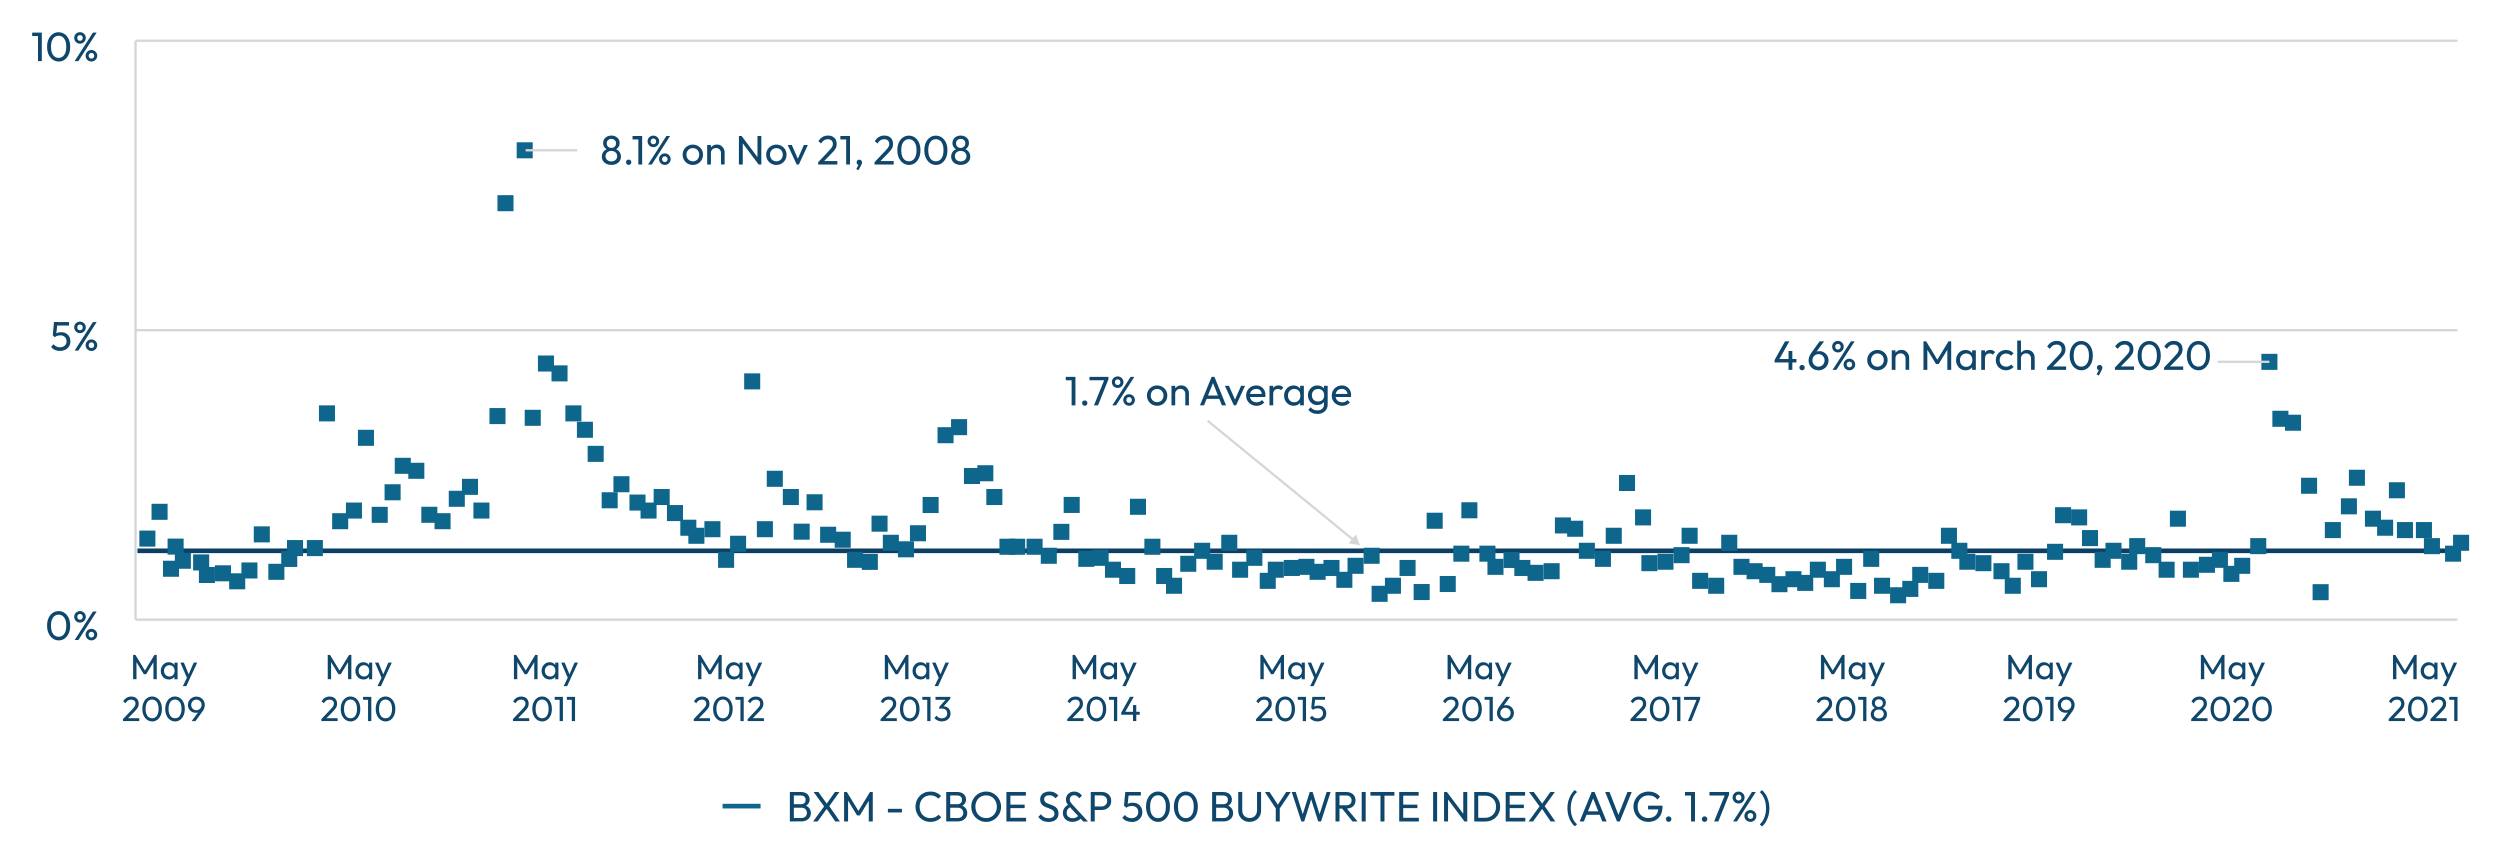 <?xml version="1.0" encoding="UTF-8"?>
<svg xmlns="http://www.w3.org/2000/svg" id="Layer_2" data-name="Layer 2" viewBox="0 0 537.48 183.53">
  <defs>
    <style>
      .cls-1 {
        fill: #0f466b;
      }

      .cls-1, .cls-2, .cls-3, .cls-4, .cls-5 {
        stroke-width: 0px;
      }

      .cls-2 {
        fill: #d5d6d6;
      }

      .cls-3 {
        fill: #fff;
      }

      .cls-4 {
        fill: #0e668c;
      }

      .cls-5 {
        fill: #0d3f65;
      }
    </style>
  </defs>
  <g id="guides">
    <g>
      <rect class="cls-3" width="537.48" height="183.53"></rect>
      <g>
        <g>
          <g>
            <g>
              <path class="cls-1" d="M12.63,137.68c-.46,0-.88-.13-1.26-.39-.38-.26-.68-.63-.91-1.1-.22-.47-.34-1.03-.34-1.67s.11-1.2.33-1.67c.22-.47.52-.83.9-1.09s.79-.38,1.25-.38.89.13,1.26.38c.38.26.68.62.9,1.09.22.47.33,1.03.33,1.68s-.11,1.2-.33,1.67c-.22.47-.52.84-.89,1.1-.37.26-.79.38-1.24.38ZM12.61,136.9c.32,0,.61-.09.85-.27s.44-.45.58-.8.21-.79.21-1.31-.07-.95-.21-1.3c-.14-.35-.34-.62-.58-.8-.25-.18-.53-.27-.86-.27s-.6.09-.85.27c-.25.18-.44.45-.58.8-.14.35-.21.79-.21,1.3s.07.95.21,1.31c.14.35.33.62.58.8.25.18.53.27.86.27Z"></path>
              <path class="cls-1" d="M17.19,133.86c-.22,0-.43-.06-.62-.17s-.34-.26-.45-.45-.17-.4-.17-.63.05-.44.16-.63.26-.33.45-.44c.19-.11.4-.17.63-.17s.45.06.64.17c.19.11.34.26.45.44s.17.39.17.63-.06.44-.17.63-.26.34-.45.45-.4.17-.64.17ZM16.05,137.6l3.93-6.13h.8l-3.93,6.13h-.8ZM17.19,133.23c.18,0,.32-.06.43-.17.11-.12.17-.26.17-.45s-.06-.33-.17-.44c-.11-.11-.26-.17-.43-.17s-.31.06-.42.17c-.11.11-.16.26-.16.44s.05.33.16.45c.11.11.25.17.42.17ZM19.65,137.68c-.23,0-.44-.06-.63-.17-.19-.11-.34-.26-.45-.45s-.17-.4-.17-.63.06-.44.17-.62c.11-.19.26-.33.45-.45.19-.11.4-.17.63-.17s.44.06.63.17c.19.11.34.26.46.45.11.19.17.39.17.62s-.06.45-.17.63-.26.33-.45.45-.4.17-.64.17ZM19.65,137.06c.18,0,.32-.06.43-.17.11-.12.17-.26.17-.45s-.06-.32-.17-.44-.26-.17-.43-.17-.31.06-.42.17c-.11.11-.17.26-.17.44s.06.33.17.45c.11.11.25.17.42.17Z"></path>
            </g>
            <g>
              <path class="cls-1" d="M12.92,75.46c-.42,0-.79-.08-1.12-.23-.33-.15-.6-.37-.83-.66l.57-.57c.14.21.32.37.56.49s.5.18.8.18c.28,0,.52-.05.73-.16.21-.11.37-.25.5-.45s.18-.42.18-.69-.06-.5-.18-.69c-.12-.19-.28-.33-.47-.43-.2-.1-.41-.15-.65-.15s-.46.03-.66.09c-.2.06-.38.16-.56.3v-.53c.11-.12.22-.22.35-.3.13-.08.28-.14.44-.18.17-.04.36-.06.57-.06.42,0,.78.09,1.08.27.29.18.52.42.68.72.16.3.23.64.23,1.01s-.1.74-.29,1.04c-.19.31-.46.55-.79.72-.34.17-.72.26-1.15.26ZM11.79,72.51l-.45-.45.27-2.83h.76l-.31,2.91-.27.37ZM11.78,69.98l-.17-.74h3.23v.74h-3.06Z"></path>
              <path class="cls-1" d="M17.19,71.63c-.22,0-.43-.06-.62-.17s-.34-.26-.45-.45-.17-.4-.17-.63.05-.44.16-.63.26-.33.45-.44c.19-.11.4-.17.63-.17s.45.06.64.17c.19.11.34.26.45.44s.17.39.17.63-.06.44-.17.63-.26.34-.45.45-.4.17-.64.17ZM16.05,75.37l3.93-6.13h.8l-3.93,6.13h-.8ZM17.19,71c.18,0,.32-.06.43-.17.11-.12.17-.26.17-.45s-.06-.33-.17-.44c-.11-.11-.26-.17-.43-.17s-.31.06-.42.17c-.11.11-.16.26-.16.44s.05.33.16.45c.11.11.25.17.42.17ZM19.65,75.46c-.23,0-.44-.06-.63-.17-.19-.11-.34-.26-.45-.45s-.17-.4-.17-.63.06-.44.17-.62c.11-.19.26-.33.45-.45.19-.11.4-.17.63-.17s.44.06.63.17c.19.11.34.26.46.45.11.19.17.39.17.62s-.06.45-.17.63-.26.33-.45.45-.4.17-.64.17ZM19.65,74.83c.18,0,.32-.06.43-.17.11-.12.17-.26.17-.45s-.06-.32-.17-.44-.26-.17-.43-.17-.31.06-.42.17c-.11.11-.17.26-.17.44s.06.33.17.45c.11.11.25.17.42.17Z"></path>
            </g>
            <g>
              <path class="cls-1" d="M6.92,7.75v-.74h1.99v.74h-1.99ZM8.17,13.14v-6.13h.82v6.13h-.82Z"></path>
              <path class="cls-1" d="M12.63,13.23c-.46,0-.88-.13-1.26-.39-.38-.26-.68-.63-.91-1.1-.22-.47-.34-1.03-.34-1.67s.11-1.2.33-1.67c.22-.47.52-.83.9-1.09s.79-.38,1.25-.38.89.13,1.26.38c.38.26.68.62.9,1.09.22.47.33,1.03.33,1.68s-.11,1.2-.33,1.67c-.22.47-.52.84-.89,1.1-.37.26-.79.38-1.24.38ZM12.61,12.44c.32,0,.61-.09.85-.27s.44-.45.58-.8.21-.79.21-1.31-.07-.95-.21-1.3c-.14-.35-.34-.62-.58-.8-.25-.18-.53-.27-.86-.27s-.6.09-.85.27c-.25.18-.44.45-.58.8-.14.35-.21.79-.21,1.3s.07.95.21,1.31c.14.35.33.62.58.8.25.18.53.27.86.27Z"></path>
              <path class="cls-1" d="M17.19,9.4c-.22,0-.43-.06-.62-.17s-.34-.26-.45-.45-.17-.4-.17-.63.05-.44.16-.63.26-.33.45-.44c.19-.11.4-.17.63-.17s.45.06.64.17c.19.11.34.26.45.44s.17.39.17.63-.06.44-.17.63-.26.34-.45.45-.4.17-.64.17ZM16.05,13.14l3.93-6.13h.8l-3.93,6.13h-.8ZM17.19,8.77c.18,0,.32-.06.43-.17.11-.12.17-.26.17-.45s-.06-.33-.17-.44c-.11-.11-.26-.17-.43-.17s-.31.06-.42.17c-.11.11-.16.26-.16.44s.05.33.16.45c.11.11.25.17.42.17ZM19.65,13.23c-.23,0-.44-.06-.63-.17-.19-.11-.34-.26-.45-.45s-.17-.4-.17-.63.06-.44.17-.62c.11-.19.26-.33.45-.45.19-.11.4-.17.63-.17s.44.06.63.17c.19.11.34.26.46.45.11.19.17.39.17.62s-.06.45-.17.63-.26.33-.45.45-.4.17-.64.17ZM19.65,12.6c.18,0,.32-.06.43-.17.11-.12.17-.26.17-.45s-.06-.32-.17-.44-.26-.17-.43-.17-.31.06-.42.17c-.11.11-.17.26-.17.44s.06.33.17.45c.11.11.25.17.42.17Z"></path>
            </g>
          </g>
          <rect class="cls-2" x="28.89" y="8.76" width=".5" height="124.46"></rect>
          <g>
            <rect class="cls-2" x="29.14" y="132.97" width="499.19" height=".5"></rect>
            <rect class="cls-2" x="29.14" y="70.74" width="499.19" height=".5"></rect>
            <rect class="cls-2" x="29.14" y="8.51" width="499.19" height=".5"></rect>
          </g>
        </g>
        <rect class="cls-5" x="29.55" y="117.92" width="497.18" height="1"></rect>
        <g>
          <rect class="cls-4" x="32.58" y="108.31" width="3.45" height="3.45"></rect>
          <rect class="cls-4" x="29.96" y="114.07" width="3.45" height="3.45"></rect>
          <rect class="cls-4" x="36.03" y="115.79" width="3.45" height="3.45"></rect>
          <rect class="cls-4" x="35.04" y="120.55" width="3.45" height="3.45"></rect>
          <rect class="cls-4" x="37.59" y="118.83" width="3.45" height="3.45"></rect>
          <rect class="cls-4" x="41.52" y="119.19" width="3.45" height="3.45"></rect>
          <rect class="cls-4" x="42.76" y="121.89" width="3.45" height="3.45"></rect>
          <rect class="cls-4" x="46.21" y="121.53" width="3.45" height="3.45"></rect>
          <rect class="cls-4" x="49.27" y="123.25" width="3.45" height="3.45"></rect>
          <rect class="cls-4" x="51.9" y="120.92" width="3.45" height="3.45"></rect>
          <rect class="cls-4" x="57.69" y="121.21" width="3.45" height="3.45"></rect>
          <rect class="cls-4" x="60.46" y="118.44" width="3.45" height="3.45"></rect>
          <rect class="cls-4" x="54.56" y="113.16" width="3.45" height="3.45"></rect>
          <rect class="cls-4" x="61.7" y="116.11" width="3.45" height="3.45"></rect>
          <rect class="cls-4" x="65.97" y="116.11" width="3.45" height="3.45"></rect>
          <rect class="cls-4" x="71.41" y="110.33" width="3.45" height="3.45"></rect>
          <rect class="cls-4" x="74.37" y="108.04" width="3.45" height="3.45"></rect>
          <rect class="cls-4" x="79.91" y="108.96" width="3.45" height="3.45"></rect>
          <rect class="cls-4" x="82.68" y="104.11" width="3.45" height="3.45"></rect>
          <rect class="cls-4" x="84.87" y="98.42" width="3.45" height="3.45"></rect>
          <rect class="cls-4" x="87.78" y="99.49" width="3.45" height="3.45"></rect>
          <rect class="cls-4" x="76.95" y="92.4" width="3.45" height="3.45"></rect>
          <rect class="cls-4" x="68.57" y="87.15" width="3.45" height="3.45"></rect>
          <rect class="cls-4" x="105.23" y="87.73" width="3.45" height="3.45"></rect>
          <rect class="cls-4" x="112.81" y="88.1" width="3.45" height="3.45"></rect>
          <rect class="cls-4" x="115.65" y="76.43" width="3.45" height="3.45"></rect>
          <rect class="cls-4" x="106.95" y="41.96" width="3.45" height="3.45"></rect>
          <rect class="cls-4" x="111.08" y="30.59" width="3.45" height="3.45"></rect>
          <rect class="cls-4" x="118.57" y="78.55" width="3.45" height="3.45"></rect>
          <rect class="cls-4" x="121.55" y="87.15" width="3.45" height="3.45"></rect>
          <rect class="cls-4" x="124.03" y="90.67" width="3.45" height="3.45"></rect>
          <rect class="cls-4" x="131.88" y="102.38" width="3.45" height="3.45"></rect>
          <rect class="cls-4" x="135.33" y="106.32" width="3.45" height="3.45"></rect>
          <rect class="cls-4" x="137.71" y="108.04" width="3.45" height="3.45"></rect>
          <rect class="cls-4" x="140.53" y="105.13" width="3.45" height="3.45"></rect>
          <rect class="cls-4" x="143.39" y="108.58" width="3.45" height="3.45"></rect>
          <rect class="cls-4" x="146.26" y="111.73" width="3.45" height="3.45"></rect>
          <rect class="cls-4" x="147.99" y="113.46" width="3.45" height="3.45"></rect>
          <rect class="cls-4" x="151.44" y="112.05" width="3.45" height="3.45"></rect>
          <rect class="cls-4" x="164.85" y="101.21" width="3.45" height="3.45"></rect>
          <rect class="cls-4" x="159.99" y="80.27" width="3.45" height="3.45"></rect>
          <rect class="cls-4" x="168.3" y="105.13" width="3.45" height="3.45"></rect>
          <rect class="cls-4" x="173.4" y="106.26" width="3.45" height="3.45"></rect>
          <rect class="cls-4" x="162.72" y="112.05" width="3.45" height="3.45"></rect>
          <rect class="cls-4" x="156.96" y="115.18" width="3.45" height="3.45"></rect>
          <rect class="cls-4" x="154.38" y="118.63" width="3.45" height="3.45"></rect>
          <rect class="cls-4" x="170.63" y="112.58" width="3.45" height="3.45"></rect>
          <rect class="cls-4" x="176.32" y="113.24" width="3.45" height="3.45"></rect>
          <rect class="cls-4" x="179.45" y="114.31" width="3.45" height="3.45"></rect>
          <rect class="cls-4" x="182.11" y="118.63" width="3.45" height="3.45"></rect>
          <rect class="cls-4" x="185.28" y="119.07" width="3.45" height="3.45"></rect>
          <rect class="cls-4" x="187.37" y="110.86" width="3.45" height="3.45"></rect>
          <rect class="cls-4" x="189.8" y="114.97" width="3.45" height="3.45"></rect>
          <rect class="cls-4" x="193.05" y="116.37" width="3.45" height="3.45"></rect>
          <rect class="cls-4" x="195.63" y="112.92" width="3.45" height="3.45"></rect>
          <rect class="cls-4" x="198.35" y="106.85" width="3.45" height="3.45"></rect>
          <rect class="cls-4" x="201.56" y="91.84" width="3.45" height="3.45"></rect>
          <rect class="cls-4" x="204.47" y="90.11" width="3.45" height="3.45"></rect>
          <rect class="cls-4" x="207.24" y="100.61" width="3.45" height="3.45"></rect>
          <rect class="cls-4" x="210.11" y="100.02" width="3.45" height="3.45"></rect>
          <rect class="cls-4" x="212.05" y="105.13" width="3.45" height="3.45"></rect>
          <rect class="cls-4" x="214.87" y="115.82" width="3.45" height="3.45"></rect>
          <rect class="cls-4" x="216.96" y="115.82" width="3.45" height="3.45"></rect>
          <rect class="cls-4" x="220.7" y="115.82" width="3.45" height="3.45"></rect>
          <rect class="cls-4" x="223.76" y="117.76" width="3.45" height="3.45"></rect>
          <rect class="cls-4" x="226.46" y="112.62" width="3.45" height="3.45"></rect>
          <rect class="cls-4" x="228.68" y="106.83" width="3.45" height="3.45"></rect>
          <rect class="cls-4" x="242.93" y="107.23" width="3.45" height="3.45"></rect>
          <rect class="cls-4" x="246.03" y="115.82" width="3.45" height="3.45"></rect>
          <rect class="cls-4" x="231.82" y="118.42" width="3.45" height="3.45"></rect>
          <rect class="cls-4" x="234.9" y="118.2" width="3.45" height="3.45"></rect>
          <rect class="cls-4" x="237.56" y="120.76" width="3.45" height="3.45"></rect>
          <rect class="cls-4" x="240.62" y="122.11" width="3.45" height="3.45"></rect>
          <rect class="cls-4" x="248.56" y="122.11" width="3.45" height="3.45"></rect>
          <rect class="cls-4" x="250.68" y="124.21" width="3.45" height="3.45"></rect>
          <rect class="cls-4" x="253.74" y="119.48" width="3.45" height="3.45"></rect>
          <rect class="cls-4" x="256.73" y="116.69" width="3.45" height="3.45"></rect>
          <rect class="cls-4" x="259.42" y="119.04" width="3.45" height="3.45"></rect>
          <rect class="cls-4" x="262.56" y="114.97" width="3.45" height="3.45"></rect>
          <rect class="cls-4" x="264.89" y="120.76" width="3.45" height="3.45"></rect>
          <rect class="cls-4" x="267.95" y="118.2" width="3.45" height="3.45"></rect>
          <rect class="cls-4" x="270.83" y="123.15" width="3.45" height="3.45"></rect>
          <rect class="cls-4" x="272.56" y="120.76" width="3.45" height="3.45"></rect>
          <rect class="cls-4" x="276.01" y="120.38" width="3.45" height="3.45"></rect>
          <rect class="cls-4" x="279.14" y="120.14" width="3.45" height="3.45"></rect>
          <rect class="cls-4" x="281.55" y="121.21" width="3.45" height="3.45"></rect>
          <rect class="cls-4" x="284.53" y="120.38" width="3.45" height="3.45"></rect>
          <rect class="cls-4" x="287.3" y="122.93" width="3.45" height="3.45"></rect>
          <rect class="cls-4" x="289.71" y="119.92" width="3.45" height="3.45"></rect>
          <rect class="cls-4" x="293.16" y="117.76" width="3.45" height="3.45"></rect>
          <rect class="cls-4" x="306.72" y="110.23" width="3.45" height="3.45"></rect>
          <rect class="cls-4" x="314.18" y="107.98" width="3.45" height="3.45"></rect>
          <rect class="cls-4" x="300.89" y="120.38" width="3.45" height="3.45"></rect>
          <rect class="cls-4" x="297.75" y="124.21" width="3.45" height="3.45"></rect>
          <rect class="cls-4" x="294.88" y="125.94" width="3.45" height="3.45"></rect>
          <rect class="cls-4" x="312.45" y="117.31" width="3.45" height="3.45"></rect>
          <rect class="cls-4" x="309.53" y="123.83" width="3.45" height="3.45"></rect>
          <rect class="cls-4" x="303.92" y="125.56" width="3.45" height="3.45"></rect>
          <rect class="cls-4" x="318.06" y="117.31" width="3.45" height="3.45"></rect>
          <rect class="cls-4" x="319.79" y="120.14" width="3.45" height="3.45"></rect>
          <rect class="cls-4" x="323.24" y="118.66" width="3.45" height="3.45"></rect>
          <rect class="cls-4" x="325.57" y="120.38" width="3.45" height="3.45"></rect>
          <rect class="cls-4" x="328.41" y="121.43" width="3.45" height="3.45"></rect>
          <rect class="cls-4" x="331.86" y="121.08" width="3.45" height="3.45"></rect>
          <rect class="cls-4" x="334.29" y="111.24" width="3.45" height="3.45"></rect>
          <rect class="cls-4" x="336.92" y="111.95" width="3.45" height="3.45"></rect>
          <rect class="cls-4" x="348.07" y="102.11" width="3.45" height="3.45"></rect>
          <rect class="cls-4" x="345.22" y="113.46" width="3.45" height="3.45"></rect>
          <rect class="cls-4" x="351.52" y="109.51" width="3.45" height="3.45"></rect>
          <rect class="cls-4" x="342.89" y="118.42" width="3.45" height="3.45"></rect>
          <rect class="cls-4" x="352.88" y="119.35" width="3.45" height="3.45"></rect>
          <rect class="cls-4" x="359.8" y="117.63" width="3.45" height="3.45"></rect>
          <rect class="cls-4" x="356.33" y="119.04" width="3.45" height="3.45"></rect>
          <rect class="cls-4" x="361.53" y="113.46" width="3.45" height="3.45"></rect>
          <rect class="cls-4" x="370.05" y="114.97" width="3.45" height="3.45"></rect>
          <rect class="cls-4" x="363.79" y="123.15" width="3.45" height="3.45"></rect>
          <rect class="cls-4" x="367.24" y="124.21" width="3.45" height="3.45"></rect>
          <rect class="cls-4" x="372.68" y="120.14" width="3.45" height="3.45"></rect>
          <rect class="cls-4" x="375.5" y="121.08" width="3.45" height="3.45"></rect>
          <rect class="cls-4" x="378.22" y="121.87" width="3.45" height="3.45"></rect>
          <rect class="cls-4" x="380.84" y="123.87" width="3.45" height="3.45"></rect>
          <rect class="cls-4" x="383.85" y="122.8" width="3.45" height="3.45"></rect>
          <rect class="cls-4" x="386.38" y="123.59" width="3.45" height="3.45"></rect>
          <rect class="cls-4" x="389.1" y="120.76" width="3.45" height="3.45"></rect>
          <rect class="cls-4" x="392.11" y="122.8" width="3.45" height="3.45"></rect>
          <rect class="cls-4" x="394.74" y="120.14" width="3.45" height="3.45"></rect>
          <rect class="cls-4" x="400.57" y="118.42" width="3.45" height="3.45"></rect>
          <rect class="cls-4" x="402.9" y="124.21" width="3.45" height="3.45"></rect>
          <rect class="cls-4" x="406.35" y="126.25" width="3.45" height="3.45"></rect>
          <rect class="cls-4" x="408.98" y="124.88" width="3.45" height="3.45"></rect>
          <rect class="cls-4" x="411.11" y="121.87" width="3.45" height="3.45"></rect>
          <rect class="cls-4" x="414.56" y="123.15" width="3.45" height="3.45"></rect>
          <rect class="cls-4" x="417.28" y="113.46" width="3.45" height="3.45"></rect>
          <rect class="cls-4" x="419.52" y="116.69" width="3.45" height="3.45"></rect>
          <rect class="cls-4" x="421.24" y="119.04" width="3.45" height="3.45"></rect>
          <rect class="cls-4" x="424.69" y="119.35" width="3.45" height="3.45"></rect>
          <rect class="cls-4" x="428.58" y="121.08" width="3.45" height="3.45"></rect>
          <rect class="cls-4" x="431.01" y="124.21" width="3.45" height="3.45"></rect>
          <rect class="cls-4" x="433.73" y="119.04" width="3.45" height="3.45"></rect>
          <rect class="cls-4" x="436.65" y="122.8" width="3.45" height="3.45"></rect>
          <rect class="cls-4" x="440.1" y="116.91" width="3.45" height="3.45"></rect>
          <rect class="cls-4" x="441.82" y="109.04" width="3.45" height="3.45"></rect>
          <rect class="cls-4" x="445.27" y="109.51" width="3.45" height="3.45"></rect>
          <rect class="cls-4" x="447.61" y="113.96" width="3.45" height="3.45"></rect>
          <rect class="cls-4" x="450.33" y="118.63" width="3.45" height="3.45"></rect>
          <rect class="cls-4" x="466.51" y="109.79" width="3.45" height="3.45"></rect>
          <rect class="cls-4" x="452.66" y="116.69" width="3.45" height="3.45"></rect>
          <rect class="cls-4" x="457.76" y="115.69" width="3.45" height="3.45"></rect>
          <rect class="cls-4" x="456.04" y="119.04" width="3.45" height="3.45"></rect>
          <rect class="cls-4" x="461.21" y="117.63" width="3.45" height="3.45"></rect>
          <rect class="cls-4" x="464.08" y="120.76" width="3.45" height="3.45"></rect>
          <rect class="cls-4" x="472.75" y="119.7" width="3.45" height="3.45"></rect>
          <rect class="cls-4" x="480.33" y="119.92" width="3.45" height="3.45"></rect>
          <rect class="cls-4" x="478" y="121.65" width="3.45" height="3.45"></rect>
          <rect class="cls-4" x="483.78" y="115.69" width="3.45" height="3.45"></rect>
          <rect class="cls-4" x="494.71" y="102.71" width="3.45" height="3.45"></rect>
          <rect class="cls-4" x="491.26" y="89.16" width="3.45" height="3.45"></rect>
          <rect class="cls-4" x="486.18" y="76.07" width="3.45" height="3.45"></rect>
          <rect class="cls-4" x="488.54" y="88.31" width="3.45" height="3.45"></rect>
          <rect class="cls-4" x="503.27" y="107.13" width="3.45" height="3.45"></rect>
          <rect class="cls-4" x="504.99" y="100.99" width="3.45" height="3.45"></rect>
          <rect class="cls-4" x="513.59" y="103.68" width="3.45" height="3.45"></rect>
          <rect class="cls-4" x="499.82" y="112.24" width="3.45" height="3.45"></rect>
          <rect class="cls-4" x="497.19" y="125.59" width="3.45" height="3.45"></rect>
          <rect class="cls-4" x="508.44" y="109.79" width="3.45" height="3.45"></rect>
          <rect class="cls-4" x="511.06" y="111.73" width="3.45" height="3.45"></rect>
          <rect class="cls-4" x="515.32" y="112.24" width="3.45" height="3.45"></rect>
          <rect class="cls-4" x="519.4" y="112.24" width="3.45" height="3.45"></rect>
          <rect class="cls-4" x="521.12" y="115.69" width="3.45" height="3.45"></rect>
          <rect class="cls-4" x="527.39" y="114.97" width="3.45" height="3.45"></rect>
          <rect class="cls-4" x="525.67" y="117.31" width="3.45" height="3.45"></rect>
          <rect class="cls-4" x="475.54" y="118.63" width="3.45" height="3.45"></rect>
          <rect class="cls-4" x="469.3" y="120.76" width="3.45" height="3.45"></rect>
          <rect class="cls-4" x="397.78" y="125.32" width="3.45" height="3.45"></rect>
          <rect class="cls-4" x="339.44" y="116.69" width="3.45" height="3.45"></rect>
          <rect class="cls-4" x="129.35" y="105.83" width="3.45" height="3.45"></rect>
          <rect class="cls-4" x="126.34" y="95.85" width="3.45" height="3.45"></rect>
          <rect class="cls-4" x="99.32" y="102.94" width="3.45" height="3.45"></rect>
          <rect class="cls-4" x="96.48" y="105.51" width="3.45" height="3.45"></rect>
          <rect class="cls-4" x="90.58" y="108.95" width="3.45" height="3.45"></rect>
          <rect class="cls-4" x="93.42" y="110.33" width="3.45" height="3.45"></rect>
          <rect class="cls-4" x="101.78" y="108.04" width="3.45" height="3.45"></rect>
        </g>
        <g>
          <g>
            <path class="cls-1" d="M473.17,146.02v-5.21h.5l2.21,3.63h-.34l2.21-3.63h.5v5.21h-.71v-3.97l.17.04-1.74,2.86h-.5l-1.74-2.86.16-.04v3.97h-.71Z"></path>
            <path class="cls-1" d="M480.86,146.09c-.33,0-.62-.08-.89-.24-.27-.16-.47-.38-.63-.66-.15-.28-.23-.6-.23-.95s.08-.67.23-.95c.15-.28.36-.5.62-.67.26-.17.56-.25.89-.25.27,0,.51.06.72.17s.38.27.51.47c.13.2.2.43.22.69v1.07c-.02.25-.09.48-.21.68-.13.2-.3.36-.51.47-.21.11-.46.17-.73.17ZM480.98,145.45c.34,0,.61-.11.81-.34.21-.23.31-.52.31-.88,0-.25-.05-.46-.14-.64-.09-.18-.22-.33-.39-.43-.17-.1-.37-.15-.59-.15s-.42.05-.6.16c-.17.11-.31.25-.41.43-.1.18-.15.39-.15.63s.05.45.15.63.23.33.41.43.38.16.6.16ZM482.05,146.02v-.96l.13-.87-.13-.86v-.87h.68v3.57h-.68Z"></path>
            <path class="cls-1" d="M484.89,146.05l-1.55-3.6h.75l1.15,2.81h-.24l1.21-2.81h.75l-1.67,3.6h-.41ZM483.87,147.51l1.05-2.15.38.69-.68,1.46h-.75Z"></path>
            <path class="cls-1" d="M471.09,154.6l1.92-2.03c.2-.2.35-.37.46-.52.11-.15.19-.28.24-.41.05-.12.07-.25.07-.39,0-.26-.09-.47-.26-.62-.17-.15-.39-.22-.66-.22s-.5.06-.7.19c-.2.13-.38.32-.53.59l-.5-.41c.21-.34.45-.6.74-.77.29-.17.63-.26,1.01-.26.32,0,.6.06.84.19s.42.3.55.53c.13.23.2.49.2.79,0,.21-.03.41-.08.58-.05.17-.15.34-.28.52-.13.18-.32.39-.55.63l-1.55,1.6-.92.02ZM471.09,155.03v-.43l.6-.2h2.9v.63h-3.5Z"></path>
            <path class="cls-1" d="M477.38,155.1c-.39,0-.75-.11-1.07-.33-.32-.22-.58-.53-.77-.93-.19-.4-.29-.88-.29-1.42s.09-1.02.28-1.42c.19-.4.44-.71.76-.93.32-.22.67-.33,1.06-.33s.75.11,1.07.33c.32.22.57.53.76.93.19.4.28.88.28,1.43s-.09,1.02-.28,1.42c-.19.4-.44.71-.76.93-.32.22-.67.33-1.05.33ZM477.36,154.43c.28,0,.52-.08.72-.23.21-.15.37-.38.49-.68.12-.3.18-.67.18-1.11s-.06-.81-.18-1.11-.29-.52-.5-.68c-.21-.15-.45-.23-.73-.23s-.51.08-.72.23c-.21.15-.37.38-.49.68-.12.3-.18.67-.18,1.11s.06.81.18,1.11c.12.3.28.53.49.68.21.15.45.23.73.23Z"></path>
            <path class="cls-1" d="M480.06,154.6l1.92-2.03c.2-.2.35-.37.46-.52.11-.15.19-.28.24-.41.05-.12.07-.25.07-.39,0-.26-.09-.47-.26-.62-.17-.15-.39-.22-.66-.22s-.5.06-.7.19c-.2.13-.38.32-.53.59l-.5-.41c.21-.34.45-.6.74-.77.29-.17.63-.26,1.01-.26.32,0,.6.06.84.19s.42.3.55.53c.13.23.2.49.2.79,0,.21-.03.41-.08.58-.05.17-.15.34-.28.52-.13.18-.32.39-.55.63l-1.55,1.6-.92.02ZM480.06,155.03v-.43l.6-.2h2.9v.63h-3.5Z"></path>
            <path class="cls-1" d="M486.35,155.1c-.39,0-.75-.11-1.07-.33-.32-.22-.58-.53-.77-.93-.19-.4-.29-.88-.29-1.42s.09-1.02.28-1.42c.19-.4.44-.71.76-.93.32-.22.67-.33,1.06-.33s.75.11,1.07.33c.32.22.57.53.76.93.19.4.28.88.28,1.43s-.09,1.02-.28,1.42c-.19.4-.44.71-.76.93-.32.22-.67.33-1.05.33ZM486.33,154.43c.28,0,.52-.08.72-.23.21-.15.37-.38.49-.68.12-.3.18-.67.18-1.11s-.06-.81-.18-1.11-.29-.52-.5-.68c-.21-.15-.45-.23-.73-.23s-.51.08-.72.23c-.21.15-.37.38-.49.68-.12.3-.18.67-.18,1.11s.06.81.18,1.11c.12.3.28.53.49.68.21.15.45.23.73.23Z"></path>
          </g>
          <g>
            <path class="cls-1" d="M514.48,146.02v-5.21h.5l2.21,3.63h-.34l2.21-3.63h.5v5.21h-.71v-3.97l.17.04-1.74,2.86h-.5l-1.74-2.86.16-.04v3.97h-.71Z"></path>
            <path class="cls-1" d="M522.17,146.09c-.33,0-.62-.08-.89-.24-.27-.16-.47-.38-.63-.66-.15-.28-.23-.6-.23-.95s.08-.67.23-.95c.15-.28.36-.5.62-.67.26-.17.56-.25.89-.25.27,0,.51.06.72.17s.38.27.51.47c.13.2.2.43.22.69v1.07c-.02.25-.09.48-.21.68-.13.2-.3.36-.51.47-.21.11-.46.17-.73.17ZM522.28,145.45c.34,0,.61-.11.81-.34.21-.23.31-.52.31-.88,0-.25-.05-.46-.14-.64-.09-.18-.22-.33-.39-.43-.17-.1-.37-.15-.59-.15s-.42.05-.6.16c-.17.11-.31.25-.41.43-.1.18-.15.39-.15.63s.05.45.15.63.23.33.41.43.38.16.6.16ZM523.36,146.02v-.96l.13-.87-.13-.86v-.87h.68v3.57h-.68Z"></path>
            <path class="cls-1" d="M526.2,146.05l-1.55-3.6h.75l1.15,2.81h-.24l1.21-2.81h.75l-1.67,3.6h-.41ZM525.17,147.51l1.05-2.15.38.69-.68,1.46h-.75Z"></path>
            <path class="cls-1" d="M513.55,154.6l1.92-2.03c.2-.2.35-.37.46-.52.11-.15.19-.28.24-.41.05-.12.07-.25.07-.39,0-.26-.09-.47-.26-.62-.17-.15-.39-.22-.66-.22s-.5.06-.7.19c-.2.13-.38.32-.53.59l-.5-.41c.21-.34.45-.6.74-.77.29-.17.63-.26,1.01-.26.32,0,.6.06.84.19s.42.3.55.53c.13.23.2.49.2.79,0,.21-.03.41-.08.58-.05.17-.15.34-.28.52-.13.18-.32.39-.55.63l-1.55,1.6-.92.02ZM513.55,155.03v-.43l.6-.2h2.9v.63h-3.5Z"></path>
            <path class="cls-1" d="M519.84,155.1c-.39,0-.75-.11-1.07-.33-.32-.22-.58-.53-.77-.93-.19-.4-.29-.88-.29-1.42s.09-1.02.28-1.42c.19-.4.44-.71.76-.93.32-.22.67-.33,1.06-.33s.75.11,1.07.33c.32.22.57.53.76.93.19.4.28.88.28,1.43s-.09,1.02-.28,1.42c-.19.4-.44.71-.76.93-.32.22-.67.33-1.05.33ZM519.83,154.43c.28,0,.52-.08.72-.23.21-.15.37-.38.49-.68.12-.3.18-.67.18-1.11s-.06-.81-.18-1.11-.29-.52-.5-.68c-.21-.15-.45-.23-.73-.23s-.51.08-.72.23c-.21.15-.37.38-.49.68-.12.3-.18.67-.18,1.11s.06.81.18,1.11c.12.3.28.53.49.68.21.15.45.23.73.23Z"></path>
            <path class="cls-1" d="M522.52,154.6l1.92-2.03c.2-.2.35-.37.46-.52.11-.15.19-.28.24-.41.05-.12.07-.25.07-.39,0-.26-.09-.47-.26-.62-.17-.15-.39-.22-.66-.22s-.5.06-.7.19c-.2.13-.38.32-.53.59l-.5-.41c.21-.34.45-.6.74-.77.29-.17.63-.26,1.01-.26.32,0,.6.06.84.19s.42.3.55.53c.13.23.2.49.2.79,0,.21-.03.41-.08.58-.05.17-.15.34-.28.52-.13.18-.32.39-.55.63l-1.55,1.6-.92.02ZM522.52,155.03v-.43l.6-.2h2.9v.63h-3.5Z"></path>
            <path class="cls-1" d="M526.57,150.45v-.63h1.69v.63h-1.69ZM527.64,155.03v-5.21h.7v5.21h-.7Z"></path>
          </g>
          <g>
            <path class="cls-1" d="M431.77,146.02v-5.21h.5l2.21,3.63h-.34l2.21-3.63h.5v5.21h-.71v-3.97l.17.04-1.74,2.86h-.5l-1.74-2.86.16-.04v3.97h-.71Z"></path>
            <path class="cls-1" d="M439.46,146.09c-.33,0-.62-.08-.89-.24-.27-.16-.47-.38-.63-.66-.15-.28-.23-.6-.23-.95s.08-.67.23-.95c.15-.28.36-.5.62-.67.26-.17.56-.25.89-.25.27,0,.51.06.72.17s.38.27.51.47c.13.2.2.43.22.69v1.07c-.02.25-.09.48-.21.68-.13.2-.3.36-.51.47-.21.11-.46.17-.73.17ZM439.58,145.45c.34,0,.61-.11.81-.34.21-.23.31-.52.31-.88,0-.25-.05-.46-.14-.64-.09-.18-.22-.33-.39-.43-.17-.1-.37-.15-.59-.15s-.42.05-.6.16c-.17.11-.31.25-.41.43-.1.18-.15.39-.15.63s.05.45.15.63.23.33.41.43.38.16.6.16ZM440.65,146.02v-.96l.13-.87-.13-.86v-.87h.68v3.57h-.68Z"></path>
            <path class="cls-1" d="M443.49,146.05l-1.55-3.6h.75l1.15,2.81h-.24l1.21-2.81h.75l-1.67,3.6h-.41ZM442.47,147.51l1.05-2.15.38.69-.68,1.46h-.75Z"></path>
            <path class="cls-1" d="M430.75,154.6l1.92-2.03c.2-.2.35-.37.46-.52.11-.15.19-.28.24-.41.05-.12.07-.25.07-.39,0-.26-.09-.47-.26-.62-.17-.15-.39-.22-.66-.22s-.5.06-.7.19c-.2.13-.38.32-.53.59l-.5-.41c.21-.34.45-.6.74-.77.29-.17.63-.26,1.01-.26.32,0,.6.06.84.19s.42.3.55.53c.13.23.2.49.2.79,0,.21-.03.41-.08.58-.05.17-.15.34-.28.52-.13.18-.32.39-.55.63l-1.55,1.6-.92.02ZM430.75,155.03v-.43l.6-.2h2.9v.63h-3.5Z"></path>
            <path class="cls-1" d="M437.04,155.1c-.39,0-.75-.11-1.07-.33-.32-.22-.58-.53-.77-.93-.19-.4-.29-.88-.29-1.42s.09-1.02.28-1.42c.19-.4.44-.71.76-.93.32-.22.67-.33,1.06-.33s.75.11,1.07.33c.32.22.57.53.76.93.19.4.28.88.28,1.43s-.09,1.02-.28,1.42c-.19.4-.44.71-.76.93-.32.22-.67.33-1.05.33ZM437.03,154.43c.28,0,.52-.08.72-.23.21-.15.37-.38.49-.68.12-.3.18-.67.18-1.11s-.06-.81-.18-1.11-.29-.52-.5-.68c-.21-.15-.45-.23-.73-.23s-.51.08-.72.23c-.21.15-.37.38-.49.68-.12.3-.18.67-.18,1.11s.06.81.18,1.11c.12.3.28.53.49.68.21.15.45.23.73.23Z"></path>
            <path class="cls-1" d="M439.72,150.45v-.63h1.69v.63h-1.69ZM440.79,155.03v-5.21h.7v5.21h-.7Z"></path>
            <path class="cls-1" d="M443.2,155.03l1.57-2.14.26-.13c-.06.1-.13.19-.22.26-.08.08-.19.13-.31.17s-.27.06-.45.06c-.3,0-.58-.07-.83-.22-.25-.14-.45-.35-.6-.6-.15-.26-.23-.55-.23-.87s.08-.64.25-.91c.17-.27.39-.49.66-.65.28-.16.58-.24.92-.24s.65.08.92.24c.27.16.49.37.65.64.16.27.24.57.24.91,0,.46-.16.92-.48,1.37l-1.53,2.12h-.82ZM444.21,152.69c.21,0,.4-.05.57-.15.17-.1.3-.24.4-.41.1-.17.15-.36.15-.57,0-.22-.05-.42-.15-.59-.1-.17-.23-.31-.4-.41-.17-.1-.36-.15-.57-.15s-.4.05-.57.15c-.17.1-.3.24-.4.41s-.15.37-.15.59.05.41.15.58c.1.17.24.31.41.41.17.1.36.15.56.15Z"></path>
          </g>
          <g>
            <path class="cls-1" d="M391.49,146.02v-5.21h.5l2.21,3.63h-.34l2.21-3.63h.5v5.21h-.71v-3.97l.17.04-1.74,2.86h-.5l-1.74-2.86.16-.04v3.97h-.71Z"></path>
            <path class="cls-1" d="M399.18,146.09c-.33,0-.62-.08-.89-.24-.27-.16-.47-.38-.63-.66-.15-.28-.23-.6-.23-.95s.08-.67.23-.95c.15-.28.36-.5.62-.67.26-.17.56-.25.89-.25.27,0,.51.06.72.17s.38.27.51.47c.13.2.2.43.22.69v1.07c-.02.25-.09.48-.21.68-.13.2-.3.36-.51.47-.21.11-.46.17-.73.17ZM399.3,145.45c.34,0,.61-.11.81-.34.21-.23.31-.52.31-.88,0-.25-.05-.46-.14-.64-.09-.18-.22-.33-.39-.43-.17-.1-.37-.15-.59-.15s-.42.05-.6.16c-.17.11-.31.25-.41.43-.1.18-.15.39-.15.63s.05.45.15.63.23.33.41.43.38.16.6.16ZM400.37,146.02v-.96l.13-.87-.13-.86v-.87h.68v3.57h-.68Z"></path>
            <path class="cls-1" d="M403.21,146.05l-1.55-3.6h.75l1.15,2.81h-.24l1.21-2.81h.75l-1.67,3.6h-.41ZM402.19,147.51l1.05-2.15.38.69-.68,1.46h-.75Z"></path>
            <path class="cls-1" d="M390.52,154.6l1.92-2.03c.2-.2.35-.37.46-.52.11-.15.19-.28.24-.41.05-.12.07-.25.07-.39,0-.26-.09-.47-.26-.62-.17-.15-.39-.22-.66-.22s-.5.06-.7.19c-.2.13-.38.32-.53.59l-.5-.41c.21-.34.45-.6.74-.77.29-.17.63-.26,1.01-.26.32,0,.6.06.84.19s.42.3.55.53c.13.23.2.49.2.79,0,.21-.03.41-.08.58-.05.17-.15.34-.28.52-.13.18-.32.39-.55.63l-1.55,1.6-.92.02ZM390.52,155.03v-.43l.6-.2h2.9v.63h-3.5Z"></path>
            <path class="cls-1" d="M396.82,155.1c-.39,0-.75-.11-1.07-.33-.32-.22-.58-.53-.77-.93-.19-.4-.29-.88-.29-1.42s.09-1.02.28-1.42c.19-.4.44-.71.76-.93.32-.22.67-.33,1.06-.33s.75.11,1.07.33c.32.22.57.53.76.93.19.4.28.88.28,1.43s-.09,1.02-.28,1.42c-.19.4-.44.71-.76.93-.32.22-.67.33-1.05.33ZM396.8,154.43c.28,0,.52-.08.72-.23.21-.15.37-.38.49-.68.12-.3.18-.67.18-1.11s-.06-.81-.18-1.11-.29-.52-.5-.68c-.21-.15-.45-.23-.73-.23s-.51.08-.72.23c-.21.15-.37.38-.49.68-.12.3-.18.67-.18,1.11s.06.81.18,1.11c.12.3.28.53.49.68.21.15.45.23.73.23Z"></path>
            <path class="cls-1" d="M399.5,150.45v-.63h1.69v.63h-1.69ZM400.56,155.03v-5.21h.7v5.21h-.7Z"></path>
            <path class="cls-1" d="M403.93,155.1c-.35,0-.65-.07-.91-.2s-.47-.31-.61-.54c-.15-.23-.22-.49-.22-.78,0-.24.04-.45.14-.65.09-.2.22-.36.4-.5.17-.14.38-.24.62-.3l.02.2c-.2-.06-.37-.14-.51-.27-.14-.12-.25-.27-.32-.44-.07-.17-.11-.35-.11-.54,0-.27.06-.51.19-.71.13-.21.31-.37.54-.48.23-.12.49-.18.78-.18s.56.06.78.18.4.28.53.48c.13.21.19.44.19.71,0,.19-.04.37-.11.54-.07.17-.18.31-.32.44-.14.12-.31.21-.51.27l.02-.2c.24.06.45.16.62.3.17.14.31.3.4.5s.14.41.14.65c0,.29-.07.55-.22.78-.15.23-.35.41-.61.54-.26.13-.57.2-.92.2ZM403.93,154.46c.21,0,.39-.04.55-.12.16-.08.28-.2.38-.34.09-.15.14-.31.14-.5s-.05-.35-.14-.5c-.09-.14-.22-.26-.38-.34-.16-.08-.34-.12-.55-.12s-.39.04-.55.12c-.16.08-.29.2-.38.34-.09.15-.14.31-.14.5s.05.36.14.5c.09.15.22.26.38.34.16.08.34.12.55.12ZM403.93,151.99c.25,0,.46-.08.62-.23s.24-.36.24-.6-.08-.44-.24-.59-.37-.23-.62-.23-.45.08-.61.23-.24.35-.24.59.08.45.24.6.36.23.61.23Z"></path>
          </g>
          <g>
            <path class="cls-1" d="M351.38,146.02v-5.21h.5l2.21,3.63h-.34l2.21-3.63h.5v5.21h-.71v-3.97l.17.04-1.74,2.86h-.5l-1.74-2.86.16-.04v3.97h-.71Z"></path>
            <path class="cls-1" d="M359.08,146.09c-.33,0-.62-.08-.89-.24-.27-.16-.47-.38-.63-.66-.15-.28-.23-.6-.23-.95s.08-.67.23-.95c.15-.28.36-.5.62-.67.26-.17.56-.25.89-.25.27,0,.51.06.72.17s.38.27.51.47c.13.2.2.43.22.69v1.07c-.02.25-.09.48-.21.68-.13.2-.3.36-.51.47-.21.11-.46.17-.73.17ZM359.19,145.45c.34,0,.61-.11.81-.34.21-.23.31-.52.31-.88,0-.25-.05-.46-.14-.64-.09-.18-.22-.33-.39-.43-.17-.1-.37-.15-.59-.15s-.42.05-.6.16c-.17.11-.31.25-.41.43-.1.18-.15.39-.15.63s.05.45.15.63.23.33.41.43.38.16.6.16ZM360.26,146.02v-.96l.13-.87-.13-.86v-.87h.68v3.57h-.68Z"></path>
            <path class="cls-1" d="M363.1,146.05l-1.55-3.6h.75l1.15,2.81h-.24l1.21-2.81h.75l-1.67,3.6h-.41ZM362.08,147.51l1.05-2.15.38.69-.68,1.46h-.75Z"></path>
            <path class="cls-1" d="M350.54,154.6l1.92-2.03c.2-.2.35-.37.46-.52.11-.15.19-.28.24-.41.05-.12.07-.25.07-.39,0-.26-.09-.47-.26-.62-.17-.15-.39-.22-.66-.22s-.5.06-.7.19c-.2.13-.38.32-.53.59l-.5-.41c.21-.34.45-.6.74-.77.29-.17.63-.26,1.01-.26.32,0,.6.06.84.19s.42.3.55.53c.13.23.2.49.2.79,0,.21-.03.41-.08.58-.05.17-.15.34-.28.52-.13.18-.32.39-.55.63l-1.55,1.6-.92.02ZM350.54,155.03v-.43l.6-.2h2.9v.63h-3.5Z"></path>
            <path class="cls-1" d="M356.83,155.1c-.39,0-.75-.11-1.07-.33-.32-.22-.58-.53-.77-.93-.19-.4-.29-.88-.29-1.42s.09-1.02.28-1.42c.19-.4.44-.71.76-.93.32-.22.67-.33,1.06-.33s.75.11,1.07.33c.32.22.57.53.76.93.19.4.28.88.28,1.43s-.09,1.02-.28,1.42c-.19.4-.44.71-.76.93-.32.22-.67.33-1.05.33ZM356.81,154.43c.28,0,.52-.08.72-.23.21-.15.37-.38.49-.68.12-.3.18-.67.18-1.11s-.06-.81-.18-1.11-.29-.52-.5-.68c-.21-.15-.45-.23-.73-.23s-.51.08-.72.23c-.21.15-.37.38-.49.68-.12.3-.18.67-.18,1.11s.06.81.18,1.11c.12.3.28.53.49.68.21.15.45.23.73.23Z"></path>
            <path class="cls-1" d="M359.51,150.45v-.63h1.69v.63h-1.69ZM360.57,155.03v-5.21h.7v5.21h-.7Z"></path>
            <path class="cls-1" d="M362.06,150.45v-.63h3.47v.44l-.31.2h-3.16ZM362.88,155.03l1.95-4.8.7.02-1.91,4.77h-.74Z"></path>
          </g>
          <g>
            <path class="cls-1" d="M311.22,146.02v-5.21h.5l2.21,3.63h-.34l2.21-3.63h.5v5.21h-.71v-3.97l.17.04-1.74,2.86h-.5l-1.74-2.86.16-.04v3.97h-.71Z"></path>
            <path class="cls-1" d="M318.92,146.09c-.33,0-.62-.08-.89-.24-.27-.16-.47-.38-.63-.66-.15-.28-.23-.6-.23-.95s.08-.67.23-.95c.15-.28.36-.5.62-.67.26-.17.56-.25.89-.25.27,0,.51.06.72.17s.38.27.51.47c.13.2.2.43.22.69v1.07c-.02.25-.09.48-.21.68-.13.2-.3.36-.51.47-.21.11-.46.17-.73.17ZM319.03,145.45c.34,0,.61-.11.81-.34.21-.23.31-.52.31-.88,0-.25-.05-.46-.14-.64-.09-.18-.22-.33-.39-.43-.17-.1-.37-.15-.59-.15s-.42.05-.6.16c-.17.11-.31.25-.41.43-.1.18-.15.39-.15.63s.05.45.15.63.23.33.41.43.38.16.6.16ZM320.1,146.02v-.96l.13-.87-.13-.86v-.87h.68v3.57h-.68Z"></path>
            <path class="cls-1" d="M322.94,146.05l-1.55-3.6h.75l1.15,2.81h-.24l1.21-2.81h.75l-1.67,3.6h-.41ZM321.92,147.51l1.05-2.15.38.69-.68,1.46h-.75Z"></path>
            <path class="cls-1" d="M310.2,154.6l1.92-2.03c.2-.2.35-.37.46-.52.11-.15.19-.28.24-.41.05-.12.07-.25.07-.39,0-.26-.09-.47-.26-.62-.17-.15-.39-.22-.66-.22s-.5.06-.7.19c-.2.13-.38.32-.53.59l-.5-.41c.21-.34.45-.6.74-.77.29-.17.63-.26,1.01-.26.32,0,.6.06.84.19s.42.3.55.53c.13.23.2.49.2.79,0,.21-.03.41-.08.58-.05.17-.15.34-.28.52-.13.18-.32.39-.55.63l-1.55,1.6-.92.02ZM310.2,155.03v-.43l.6-.2h2.9v.63h-3.5Z"></path>
            <path class="cls-1" d="M316.5,155.1c-.39,0-.75-.11-1.07-.33-.32-.22-.58-.53-.77-.93-.19-.4-.29-.88-.29-1.42s.09-1.02.28-1.42c.19-.4.44-.71.76-.93.32-.22.67-.33,1.06-.33s.75.11,1.07.33c.32.22.57.53.76.93.19.4.28.88.28,1.43s-.09,1.02-.28,1.42c-.19.4-.44.71-.76.93-.32.22-.67.33-1.05.33ZM316.48,154.43c.28,0,.52-.08.72-.23.21-.15.37-.38.49-.68.12-.3.18-.67.18-1.11s-.06-.81-.18-1.11-.29-.52-.5-.68c-.21-.15-.45-.23-.73-.23s-.51.08-.72.23c-.21.15-.37.38-.49.68-.12.3-.18.67-.18,1.11s.06.81.18,1.11c.12.3.28.53.49.68.21.15.45.23.73.23Z"></path>
            <path class="cls-1" d="M319.17,150.45v-.63h1.69v.63h-1.69ZM320.24,155.03v-5.21h.7v5.21h-.7Z"></path>
            <path class="cls-1" d="M323.66,155.1c-.35,0-.65-.08-.93-.24-.27-.16-.49-.38-.65-.65s-.24-.57-.24-.9c0-.46.16-.92.48-1.37l1.53-2.12h.82l-1.57,2.14-.26.13c.06-.1.13-.19.22-.27.08-.07.19-.13.32-.17s.27-.06.44-.06c.31,0,.58.07.83.22.25.14.45.34.6.6.15.25.23.55.23.88s-.08.63-.24.91c-.16.28-.38.5-.66.66-.28.16-.58.24-.92.24ZM323.66,154.44c.21,0,.4-.05.57-.15.17-.1.3-.24.4-.41.1-.17.15-.37.15-.58s-.05-.41-.15-.58c-.1-.17-.23-.31-.4-.41-.17-.1-.36-.15-.57-.15s-.4.05-.57.15c-.17.1-.3.24-.4.41-.1.17-.15.37-.15.58s.05.41.15.59c.1.17.23.31.4.41.17.1.36.15.57.15Z"></path>
          </g>
          <g>
            <path class="cls-1" d="M270.97,146.02v-5.21h.5l2.21,3.63h-.34l2.21-3.63h.5v5.21h-.71v-3.97l.17.04-1.74,2.86h-.5l-1.74-2.86.16-.04v3.97h-.71Z"></path>
            <path class="cls-1" d="M278.67,146.09c-.33,0-.62-.08-.89-.24-.27-.16-.47-.38-.63-.66-.15-.28-.23-.6-.23-.95s.08-.67.23-.95c.15-.28.36-.5.62-.67.26-.17.56-.25.89-.25.27,0,.51.06.72.17s.38.27.51.47c.13.2.2.43.22.69v1.07c-.02.25-.09.48-.21.68-.13.2-.3.36-.51.47-.21.11-.46.17-.73.17ZM278.78,145.45c.34,0,.61-.11.81-.34.21-.23.31-.52.31-.88,0-.25-.05-.46-.14-.64-.09-.18-.22-.33-.39-.43-.17-.1-.37-.15-.59-.15s-.42.05-.6.16c-.17.11-.31.25-.41.43-.1.18-.15.39-.15.63s.05.45.15.63.23.33.41.43.38.16.6.16ZM279.85,146.02v-.96l.13-.87-.13-.86v-.87h.68v3.57h-.68Z"></path>
            <path class="cls-1" d="M282.69,146.05l-1.55-3.6h.75l1.15,2.81h-.24l1.21-2.81h.75l-1.67,3.6h-.41ZM281.67,147.51l1.05-2.15.38.69-.68,1.46h-.75Z"></path>
            <path class="cls-1" d="M270.04,154.6l1.92-2.03c.2-.2.35-.37.46-.52.11-.15.19-.28.24-.41.05-.12.07-.25.07-.39,0-.26-.09-.47-.26-.62-.17-.15-.39-.22-.66-.22s-.5.06-.7.19c-.2.13-.38.32-.53.59l-.5-.41c.21-.34.45-.6.74-.77.29-.17.63-.26,1.01-.26.32,0,.6.06.84.19s.42.3.55.53c.13.23.2.49.2.79,0,.21-.03.41-.08.58-.05.17-.15.34-.28.52-.13.18-.32.39-.55.63l-1.55,1.6-.92.02ZM270.04,155.03v-.43l.6-.2h2.9v.63h-3.5Z"></path>
            <path class="cls-1" d="M276.33,155.1c-.39,0-.75-.11-1.07-.33-.32-.22-.58-.53-.77-.93-.19-.4-.29-.88-.29-1.42s.09-1.02.28-1.42c.19-.4.44-.71.76-.93.32-.22.67-.33,1.06-.33s.75.11,1.07.33c.32.22.57.53.76.93.19.4.28.88.28,1.43s-.09,1.02-.28,1.42c-.19.4-.44.71-.76.93-.32.22-.67.33-1.05.33ZM276.32,154.43c.28,0,.52-.08.72-.23.21-.15.37-.38.49-.68.12-.3.18-.67.18-1.11s-.06-.81-.18-1.11-.29-.52-.5-.68c-.21-.15-.45-.23-.73-.23s-.51.08-.72.23c-.21.15-.37.38-.49.68-.12.3-.18.67-.18,1.11s.06.81.18,1.11c.12.3.28.53.49.68.21.15.45.23.73.23Z"></path>
            <path class="cls-1" d="M279.01,150.45v-.63h1.69v.63h-1.69ZM280.08,155.03v-5.21h.7v5.21h-.7Z"></path>
            <path class="cls-1" d="M283.25,155.1c-.36,0-.67-.06-.95-.19s-.51-.31-.7-.56l.48-.48c.12.18.27.31.48.42s.43.15.68.15c.24,0,.44-.04.62-.13.18-.09.32-.22.42-.38.1-.16.15-.36.15-.58s-.05-.43-.15-.59-.23-.28-.4-.36c-.17-.08-.35-.12-.55-.12s-.39.02-.56.08c-.17.05-.33.13-.48.25v-.45c.09-.11.19-.19.3-.26.11-.06.24-.12.38-.15.14-.04.3-.05.49-.05.36,0,.67.08.92.22.25.15.44.35.57.61.13.25.2.54.2.86,0,.33-.08.63-.24.89-.16.26-.39.46-.67.61-.29.15-.61.22-.98.22ZM282.29,152.6l-.38-.38.23-2.4h.65l-.26,2.47-.23.32ZM282.28,150.45l-.14-.63h2.74v.63h-2.6Z"></path>
          </g>
          <g>
            <path class="cls-1" d="M230.6,146.02v-5.21h.5l2.21,3.63h-.34l2.21-3.63h.5v5.21h-.71v-3.97l.17.04-1.74,2.86h-.5l-1.74-2.86.16-.04v3.97h-.71Z"></path>
            <path class="cls-1" d="M238.29,146.09c-.33,0-.62-.08-.89-.24-.27-.16-.47-.38-.63-.66-.15-.28-.23-.6-.23-.95s.08-.67.23-.95c.15-.28.36-.5.62-.67.26-.17.56-.25.89-.25.27,0,.51.06.72.17s.38.27.51.47c.13.2.2.43.22.69v1.07c-.02.25-.09.48-.21.68-.13.2-.3.36-.51.47-.21.11-.46.17-.73.17ZM238.41,145.45c.34,0,.61-.11.81-.34.21-.23.31-.52.31-.88,0-.25-.05-.46-.14-.64-.09-.18-.22-.33-.39-.43-.17-.1-.37-.15-.59-.15s-.42.05-.6.16c-.17.11-.31.25-.41.43-.1.18-.15.39-.15.63s.05.45.15.63.23.33.41.43.38.16.6.16ZM239.48,146.02v-.96l.13-.87-.13-.86v-.87h.68v3.57h-.68Z"></path>
            <path class="cls-1" d="M242.32,146.05l-1.55-3.6h.75l1.15,2.81h-.24l1.21-2.81h.75l-1.67,3.6h-.41ZM241.3,147.51l1.05-2.15.38.69-.68,1.46h-.75Z"></path>
            <path class="cls-1" d="M229.45,154.6l1.92-2.03c.2-.2.35-.37.46-.52.11-.15.19-.28.24-.41.05-.12.07-.25.07-.39,0-.26-.09-.47-.26-.62-.17-.15-.39-.22-.66-.22s-.5.06-.7.19c-.2.13-.38.32-.53.59l-.5-.41c.21-.34.45-.6.74-.77.29-.17.63-.26,1.01-.26.32,0,.6.06.84.19s.42.3.55.53c.13.23.2.49.2.79,0,.21-.03.41-.08.58-.05.17-.15.34-.28.52-.13.18-.32.39-.55.63l-1.55,1.6-.92.02ZM229.45,155.03v-.43l.6-.2h2.9v.63h-3.5Z"></path>
            <path class="cls-1" d="M235.75,155.1c-.39,0-.75-.11-1.07-.33-.32-.22-.58-.53-.77-.93-.19-.4-.29-.88-.29-1.42s.09-1.02.28-1.42c.19-.4.44-.71.76-.93.32-.22.67-.33,1.06-.33s.75.11,1.07.33c.32.22.57.53.76.93.19.4.28.88.28,1.43s-.09,1.02-.28,1.42c-.19.4-.44.71-.76.93-.32.22-.67.33-1.05.33ZM235.73,154.43c.28,0,.52-.08.72-.23.21-.15.37-.38.49-.68.12-.3.18-.67.18-1.11s-.06-.81-.18-1.11-.29-.52-.5-.68c-.21-.15-.45-.23-.73-.23s-.51.08-.72.23c-.21.15-.37.38-.49.68-.12.3-.18.67-.18,1.11s.06.81.18,1.11c.12.3.28.53.49.68.21.15.45.23.73.23Z"></path>
            <path class="cls-1" d="M238.43,150.45v-.63h1.69v.63h-1.69ZM239.49,155.03v-5.21h.7v5.21h-.7Z"></path>
            <path class="cls-1" d="M241.05,153.23l1.9-3.42h.8l-1.94,3.42h-.76ZM241.05,153.67v-.44l.3-.2h3.69v.63h-3.99ZM243.59,155.03v-3.45h.7v3.45h-.7Z"></path>
          </g>
          <g>
            <path class="cls-1" d="M190.23,146.02v-5.21h.5l2.21,3.63h-.34l2.21-3.63h.5v5.21h-.71v-3.97l.17.04-1.74,2.86h-.5l-1.74-2.86.16-.04v3.97h-.71Z"></path>
            <path class="cls-1" d="M197.93,146.09c-.33,0-.62-.08-.89-.24-.27-.16-.47-.38-.63-.66-.15-.28-.23-.6-.23-.95s.08-.67.23-.95c.15-.28.36-.5.62-.67.26-.17.56-.25.89-.25.27,0,.51.06.72.17s.38.27.51.47c.13.2.2.43.22.69v1.07c-.02.25-.09.48-.21.68-.13.2-.3.36-.51.47-.21.11-.46.17-.73.17ZM198.04,145.45c.34,0,.61-.11.81-.34.21-.23.31-.52.31-.88,0-.25-.05-.46-.14-.64-.09-.18-.22-.33-.39-.43-.17-.1-.37-.15-.59-.15s-.42.05-.6.16c-.17.11-.31.25-.41.43-.1.18-.15.39-.15.63s.05.45.15.63.23.33.41.43.38.16.6.16ZM199.12,146.02v-.96l.13-.87-.13-.86v-.87h.68v3.57h-.68Z"></path>
            <path class="cls-1" d="M201.95,146.05l-1.55-3.6h.75l1.15,2.81h-.24l1.21-2.81h.75l-1.67,3.6h-.41ZM200.93,147.51l1.05-2.15.38.69-.68,1.46h-.75Z"></path>
            <path class="cls-1" d="M189.31,154.6l1.92-2.03c.2-.2.35-.37.46-.52.11-.15.19-.28.24-.41.05-.12.07-.25.07-.39,0-.26-.09-.47-.26-.62-.17-.15-.39-.22-.66-.22s-.5.06-.7.19c-.2.13-.38.32-.53.59l-.5-.41c.21-.34.45-.6.74-.77.29-.17.63-.26,1.01-.26.32,0,.6.06.84.19s.42.3.55.53c.13.23.2.49.2.79,0,.21-.03.41-.08.58-.05.17-.15.34-.28.52-.13.18-.32.39-.55.63l-1.55,1.6-.92.02ZM189.31,155.03v-.43l.6-.2h2.9v.63h-3.5Z"></path>
            <path class="cls-1" d="M195.61,155.1c-.39,0-.75-.11-1.07-.33-.32-.22-.58-.53-.77-.93-.19-.4-.29-.88-.29-1.42s.09-1.02.28-1.42c.19-.4.44-.71.76-.93.32-.22.67-.33,1.06-.33s.75.11,1.07.33c.32.22.57.53.76.93.19.4.28.88.28,1.43s-.09,1.02-.28,1.42c-.19.4-.44.71-.76.93-.32.22-.67.33-1.05.33ZM195.59,154.43c.28,0,.52-.08.72-.23.21-.15.37-.38.49-.68.12-.3.18-.67.18-1.11s-.06-.81-.18-1.11-.29-.52-.5-.68c-.21-.15-.45-.23-.73-.23s-.51.08-.72.23c-.21.15-.37.38-.49.68-.12.3-.18.67-.18,1.11s.06.81.18,1.11c.12.3.28.53.49.68.21.15.45.23.73.23Z"></path>
            <path class="cls-1" d="M198.29,150.45v-.63h1.69v.63h-1.69ZM199.35,155.03v-5.21h.7v5.21h-.7Z"></path>
            <path class="cls-1" d="M202.51,155.1c-.34,0-.65-.06-.93-.19s-.51-.31-.7-.56l.48-.48c.12.18.27.31.47.42s.42.15.67.15c.23,0,.43-.04.6-.13.17-.09.3-.21.4-.37.1-.16.15-.34.15-.56s-.05-.4-.15-.56c-.1-.16-.23-.28-.41-.36-.17-.08-.38-.13-.62-.13-.09,0-.18,0-.27.02-.09.01-.18.03-.26.06l.3-.41c.09-.04.2-.08.31-.11.11-.02.22-.04.33-.04.28,0,.53.07.75.2s.4.31.53.55c.13.24.2.51.2.82,0,.33-.08.62-.24.87-.16.25-.37.45-.65.59-.28.14-.6.21-.96.21ZM201.13,150.45v-.63h3.17v.42l-.62.21h-2.55ZM201.93,152.41v-.43l1.52-1.73h.84s-1.57,1.77-1.57,1.77l-.8.39Z"></path>
          </g>
          <g>
            <path class="cls-1" d="M150.08,146.02v-5.21h.5l2.21,3.63h-.34l2.21-3.63h.5v5.21h-.71v-3.97l.17.04-1.74,2.86h-.5l-1.74-2.86.16-.04v3.97h-.71Z"></path>
            <path class="cls-1" d="M157.78,146.09c-.33,0-.62-.08-.89-.24-.27-.16-.47-.38-.63-.66-.15-.28-.23-.6-.23-.95s.08-.67.23-.95c.15-.28.36-.5.62-.67.26-.17.56-.25.89-.25.27,0,.51.06.72.17s.38.27.51.47c.13.2.2.43.22.69v1.07c-.02.25-.09.48-.21.68-.13.2-.3.36-.51.47-.21.11-.46.17-.73.17ZM157.89,145.45c.34,0,.61-.11.81-.34.21-.23.31-.52.31-.88,0-.25-.05-.46-.14-.64-.09-.18-.22-.33-.39-.43-.17-.1-.37-.15-.59-.15s-.42.05-.6.16c-.17.11-.31.25-.41.43-.1.18-.15.39-.15.63s.05.45.15.63.23.33.41.43.38.16.6.16ZM158.97,146.02v-.96l.13-.87-.13-.86v-.87h.68v3.57h-.68Z"></path>
            <path class="cls-1" d="M161.8,146.05l-1.55-3.6h.75l1.15,2.81h-.24l1.21-2.81h.75l-1.67,3.6h-.41ZM160.78,147.51l1.05-2.15.38.69-.68,1.46h-.75Z"></path>
            <path class="cls-1" d="M149.15,154.6l1.92-2.03c.2-.2.35-.37.46-.52.11-.15.19-.28.24-.41.05-.12.07-.25.07-.39,0-.26-.09-.47-.26-.62-.17-.15-.39-.22-.66-.22s-.5.06-.7.19c-.2.13-.38.32-.53.59l-.5-.41c.21-.34.45-.6.74-.77.29-.17.63-.26,1.01-.26.32,0,.6.06.84.19s.42.3.55.53c.13.23.2.49.2.79,0,.21-.03.41-.08.58-.05.17-.15.34-.28.52-.13.18-.32.39-.55.63l-1.55,1.6-.92.02ZM149.15,155.03v-.43l.6-.2h2.9v.63h-3.5Z"></path>
            <path class="cls-1" d="M155.44,155.1c-.39,0-.75-.11-1.07-.33-.32-.22-.58-.53-.77-.93-.19-.4-.29-.88-.29-1.42s.09-1.02.28-1.42c.19-.4.44-.71.76-.93.32-.22.67-.33,1.06-.33s.75.11,1.07.33c.32.22.57.53.76.93.19.4.28.88.28,1.43s-.09,1.02-.28,1.42c-.19.4-.44.71-.76.93-.32.22-.67.33-1.05.33ZM155.43,154.43c.28,0,.52-.08.72-.23.21-.15.37-.38.49-.68.12-.3.18-.67.18-1.11s-.06-.81-.18-1.11-.29-.52-.5-.68c-.21-.15-.45-.23-.73-.23s-.51.08-.72.23c-.21.15-.37.38-.49.68-.12.3-.18.67-.18,1.11s.06.81.18,1.11c.12.3.28.53.49.68.21.15.45.23.73.23Z"></path>
            <path class="cls-1" d="M158.12,150.45v-.63h1.69v.63h-1.69ZM159.19,155.03v-5.21h.7v5.21h-.7Z"></path>
            <path class="cls-1" d="M160.74,154.6l1.92-2.03c.2-.2.35-.37.46-.52.11-.15.19-.28.24-.41.05-.12.07-.25.07-.39,0-.26-.09-.47-.26-.62-.17-.15-.39-.22-.66-.22s-.5.06-.7.19c-.2.13-.38.32-.53.59l-.5-.41c.21-.34.45-.6.74-.77.29-.17.63-.26,1.01-.26.32,0,.6.06.84.19s.42.3.55.53c.13.23.2.49.2.79,0,.21-.03.41-.08.58-.05.17-.15.34-.28.52-.13.18-.32.39-.55.63l-1.55,1.6-.92.02ZM160.74,155.03v-.43l.6-.2h2.9v.63h-3.5Z"></path>
          </g>
          <g>
            <path class="cls-1" d="M110.49,146.02v-5.21h.5l2.21,3.63h-.34l2.21-3.63h.5v5.21h-.71v-3.97l.17.04-1.74,2.86h-.5l-1.74-2.86.16-.04v3.97h-.71Z"></path>
            <path class="cls-1" d="M118.18,146.09c-.33,0-.62-.08-.89-.24-.27-.16-.47-.38-.63-.66-.15-.28-.23-.6-.23-.95s.08-.67.23-.95c.15-.28.36-.5.62-.67.26-.17.56-.25.89-.25.27,0,.51.06.72.17s.38.27.51.47c.13.2.2.43.22.69v1.07c-.02.25-.09.48-.21.68-.13.2-.3.36-.51.47-.21.11-.46.17-.73.17ZM118.29,145.45c.34,0,.61-.11.81-.34.21-.23.31-.52.31-.88,0-.25-.05-.46-.14-.64-.09-.18-.22-.33-.39-.43-.17-.1-.37-.15-.59-.15s-.42.05-.6.16c-.17.11-.31.25-.41.43-.1.18-.15.39-.15.63s.05.45.15.63.23.33.41.43.38.16.6.16ZM119.37,146.02v-.96l.13-.87-.13-.86v-.87h.68v3.57h-.68Z"></path>
            <path class="cls-1" d="M122.2,146.05l-1.55-3.6h.75l1.15,2.81h-.24l1.21-2.81h.75l-1.67,3.6h-.41ZM121.18,147.51l1.05-2.15.38.69-.68,1.46h-.75Z"></path>
            <path class="cls-1" d="M110.28,154.6l1.92-2.03c.2-.2.35-.37.46-.52.11-.15.19-.28.24-.41.05-.12.07-.25.07-.39,0-.26-.09-.47-.26-.62-.17-.15-.39-.22-.66-.22s-.5.06-.7.19c-.2.13-.38.32-.53.59l-.5-.41c.21-.34.45-.6.74-.77.29-.17.63-.26,1.01-.26.32,0,.6.06.84.19s.42.3.55.53c.13.23.2.49.2.79,0,.21-.03.41-.08.58-.05.17-.15.34-.28.52-.13.18-.32.39-.55.63l-1.55,1.6-.92.02ZM110.28,155.03v-.43l.6-.2h2.9v.63h-3.5Z"></path>
            <path class="cls-1" d="M116.57,155.1c-.39,0-.75-.11-1.07-.33-.32-.22-.58-.53-.77-.93-.19-.4-.29-.88-.29-1.42s.09-1.02.28-1.42c.19-.4.44-.71.76-.93.32-.22.67-.33,1.06-.33s.75.11,1.07.33c.32.22.57.53.76.93.19.4.28.88.28,1.43s-.09,1.02-.28,1.42c-.19.4-.44.71-.76.93-.32.22-.67.33-1.05.33ZM116.56,154.43c.28,0,.52-.08.72-.23.21-.15.37-.38.49-.68.12-.3.18-.67.18-1.11s-.06-.81-.18-1.11-.29-.52-.5-.68c-.21-.15-.45-.23-.73-.23s-.51.08-.72.23c-.21.15-.37.38-.49.68-.12.3-.18.67-.18,1.11s.06.81.18,1.11c.12.3.28.53.49.68.21.15.45.23.73.23Z"></path>
            <path class="cls-1" d="M119.25,150.45v-.63h1.69v.63h-1.69ZM120.32,155.03v-5.21h.7v5.21h-.7Z"></path>
            <path class="cls-1" d="M121.86,150.45v-.63h1.69v.63h-1.69ZM122.93,155.03v-5.21h.7v5.21h-.7Z"></path>
          </g>
          <g>
            <path class="cls-1" d="M70.46,146.02v-5.21h.5l2.21,3.63h-.34l2.21-3.63h.5v5.21h-.71v-3.97l.17.04-1.74,2.86h-.5l-1.74-2.86.16-.04v3.97h-.71Z"></path>
            <path class="cls-1" d="M78.15,146.09c-.33,0-.62-.08-.89-.24-.27-.16-.47-.38-.63-.66-.15-.28-.23-.6-.23-.95s.08-.67.23-.95c.15-.28.36-.5.62-.67.26-.17.56-.25.89-.25.27,0,.51.06.72.17s.38.27.51.47c.13.2.2.43.22.69v1.07c-.02.25-.09.48-.21.68-.13.2-.3.36-.51.47-.21.11-.46.17-.73.17ZM78.26,145.45c.34,0,.61-.11.81-.34.21-.23.31-.52.31-.88,0-.25-.05-.46-.14-.64-.09-.18-.22-.33-.39-.43-.17-.1-.37-.15-.59-.15s-.42.05-.6.16c-.17.11-.31.25-.41.43-.1.18-.15.39-.15.63s.05.45.15.63.23.33.41.43.38.16.6.16ZM79.34,146.02v-.96l.13-.87-.13-.86v-.87h.68v3.57h-.68Z"></path>
            <path class="cls-1" d="M82.17,146.05l-1.55-3.6h.75l1.15,2.81h-.24l1.21-2.81h.75l-1.67,3.6h-.41ZM81.15,147.51l1.05-2.15.38.69-.68,1.46h-.75Z"></path>
            <path class="cls-1" d="M69.09,154.6l1.92-2.03c.2-.2.35-.37.46-.52.11-.15.19-.28.24-.41.05-.12.07-.25.07-.39,0-.26-.09-.47-.26-.62-.17-.15-.39-.22-.66-.22s-.5.06-.7.19c-.2.13-.38.32-.53.59l-.5-.41c.21-.34.45-.6.74-.77.29-.17.63-.26,1.01-.26.32,0,.6.06.84.19s.42.3.55.53c.13.23.2.49.2.79,0,.21-.03.41-.08.58-.05.17-.15.34-.28.52-.13.18-.32.39-.55.63l-1.55,1.6-.92.02ZM69.09,155.03v-.43l.6-.2h2.9v.63h-3.5Z"></path>
            <path class="cls-1" d="M75.38,155.1c-.39,0-.75-.11-1.07-.33-.32-.22-.58-.53-.77-.93-.19-.4-.29-.88-.29-1.42s.09-1.02.28-1.42c.19-.4.44-.71.76-.93.32-.22.67-.33,1.06-.33s.75.11,1.07.33c.32.22.57.53.76.93.19.4.28.88.28,1.43s-.09,1.02-.28,1.42c-.19.4-.44.71-.76.93-.32.22-.67.33-1.05.33ZM75.37,154.43c.28,0,.52-.08.72-.23.21-.15.37-.38.49-.68.12-.3.18-.67.18-1.11s-.06-.81-.18-1.11-.29-.52-.5-.68c-.21-.15-.45-.23-.73-.23s-.51.08-.72.23c-.21.15-.37.38-.49.68-.12.3-.18.67-.18,1.11s.06.81.18,1.11c.12.3.28.53.49.68.21.15.45.23.73.23Z"></path>
            <path class="cls-1" d="M78.06,150.45v-.63h1.69v.63h-1.69ZM79.13,155.03v-5.21h.7v5.21h-.7Z"></path>
            <path class="cls-1" d="M82.91,155.1c-.39,0-.75-.11-1.07-.33-.32-.22-.58-.53-.77-.93-.19-.4-.29-.88-.29-1.42s.09-1.02.28-1.42c.19-.4.44-.71.76-.93.32-.22.67-.33,1.06-.33s.75.11,1.07.33c.32.22.57.53.76.93.19.4.28.88.28,1.43s-.09,1.02-.28,1.42c-.19.4-.44.71-.76.93-.32.22-.67.33-1.05.33ZM82.9,154.43c.28,0,.52-.08.72-.23.21-.15.37-.38.49-.68.12-.3.18-.67.18-1.11s-.06-.81-.18-1.11-.29-.52-.5-.68c-.21-.15-.45-.23-.73-.23s-.51.08-.72.23c-.21.15-.37.38-.49.68-.12.3-.18.67-.18,1.11s.06.81.18,1.11c.12.3.28.53.49.68.21.15.45.23.73.23Z"></path>
          </g>
          <g>
            <path class="cls-1" d="M28.62,146.02v-5.21h.5l2.21,3.63h-.34l2.21-3.63h.5v5.21h-.71v-3.97l.17.04-1.74,2.86h-.5l-1.74-2.86.16-.04v3.97h-.71Z"></path>
            <path class="cls-1" d="M36.31,146.09c-.33,0-.62-.08-.89-.24-.27-.16-.47-.38-.63-.66-.15-.28-.23-.6-.23-.95s.08-.67.23-.95c.15-.28.36-.5.62-.67.26-.17.56-.25.89-.25.27,0,.51.06.72.17s.38.27.51.47c.13.2.2.43.22.69v1.07c-.02.25-.09.48-.21.68-.13.2-.3.36-.51.47-.21.11-.46.17-.73.17ZM36.42,145.45c.34,0,.61-.11.81-.34.21-.23.31-.52.31-.88,0-.25-.05-.46-.14-.64-.09-.18-.22-.33-.39-.43-.17-.1-.37-.15-.59-.15s-.42.05-.6.16c-.17.11-.31.25-.41.43-.1.18-.15.39-.15.63s.05.45.15.63.23.33.41.43.38.16.6.16ZM37.5,146.02v-.96l.13-.87-.13-.86v-.87h.68v3.57h-.68Z"></path>
            <path class="cls-1" d="M40.33,146.05l-1.55-3.6h.75l1.15,2.81h-.24l1.21-2.81h.75l-1.67,3.6h-.41ZM39.31,147.51l1.05-2.15.38.69-.68,1.46h-.75Z"></path>
            <path class="cls-1" d="M26.44,154.6l1.92-2.03c.2-.2.35-.37.46-.52.11-.15.19-.28.24-.41.05-.12.07-.25.07-.39,0-.26-.09-.47-.26-.62-.17-.15-.39-.22-.66-.22s-.5.06-.7.19c-.2.13-.38.32-.53.59l-.5-.41c.21-.34.45-.6.74-.77.29-.17.63-.26,1.01-.26.32,0,.6.06.84.19s.42.3.55.53c.13.23.2.49.2.79,0,.21-.03.41-.08.58-.05.17-.15.34-.28.52-.13.18-.32.39-.55.63l-1.55,1.6-.92.02ZM26.44,155.03v-.43l.6-.2h2.9v.63h-3.5Z"></path>
            <path class="cls-1" d="M32.73,155.1c-.39,0-.75-.11-1.07-.33-.32-.22-.58-.53-.77-.93-.19-.4-.29-.88-.29-1.42s.09-1.02.28-1.42c.19-.4.44-.71.76-.93.32-.22.67-.33,1.06-.33s.75.11,1.07.33c.32.22.57.53.76.93.19.4.28.88.28,1.43s-.09,1.02-.28,1.42c-.19.4-.44.71-.76.93-.32.22-.67.33-1.05.33ZM32.71,154.43c.28,0,.52-.08.72-.23.21-.15.37-.38.49-.68.12-.3.18-.67.18-1.11s-.06-.81-.18-1.11-.29-.52-.5-.68c-.21-.15-.45-.23-.73-.23s-.51.08-.72.23c-.21.15-.37.38-.49.68-.12.3-.18.67-.18,1.11s.06.81.18,1.11c.12.3.28.53.49.68.21.15.45.23.73.23Z"></path>
            <path class="cls-1" d="M37.65,155.1c-.39,0-.75-.11-1.07-.33-.32-.22-.58-.53-.77-.93-.19-.4-.29-.88-.29-1.42s.09-1.02.28-1.42c.19-.4.44-.71.76-.93.32-.22.67-.33,1.06-.33s.75.11,1.07.33c.32.22.57.53.76.93.19.4.28.88.28,1.43s-.09,1.02-.28,1.42c-.19.4-.44.71-.76.93-.32.22-.67.33-1.05.33ZM37.64,154.43c.28,0,.52-.08.72-.23.21-.15.37-.38.49-.68.12-.3.18-.67.18-1.11s-.06-.81-.18-1.11-.29-.52-.5-.68c-.21-.15-.45-.23-.73-.23s-.51.08-.72.23c-.21.15-.37.38-.49.68-.12.3-.18.67-.18,1.11s.06.81.18,1.11c.12.3.28.53.49.68.21.15.45.23.73.23Z"></path>
            <path class="cls-1" d="M41.2,155.03l1.57-2.14.26-.13c-.06.1-.13.19-.22.26-.08.08-.19.13-.31.17s-.27.06-.45.06c-.3,0-.58-.07-.83-.22-.25-.14-.45-.35-.6-.6-.15-.26-.23-.55-.23-.87s.08-.64.25-.91c.17-.27.39-.49.66-.65.28-.16.58-.24.92-.24s.65.08.92.24c.27.16.49.37.65.64.16.27.24.57.24.91,0,.46-.16.92-.48,1.37l-1.53,2.12h-.82ZM42.22,152.69c.21,0,.4-.05.57-.15.17-.1.3-.24.4-.41.1-.17.15-.36.15-.57,0-.22-.05-.42-.15-.59-.1-.17-.23-.31-.4-.41-.17-.1-.36-.15-.57-.15s-.4.05-.57.15c-.17.1-.3.24-.4.41s-.15.37-.15.59.05.41.15.58c.1.17.24.31.41.41.17.1.36.15.56.15Z"></path>
          </g>
        </g>
        <g>
          <path class="cls-1" d="M131.44,35.46c-.41,0-.76-.08-1.07-.23-.31-.15-.55-.37-.72-.64s-.26-.58-.26-.92c0-.28.05-.53.16-.76.11-.23.26-.43.47-.59.21-.16.45-.28.72-.35l.03.24c-.24-.06-.44-.17-.6-.31s-.29-.31-.38-.51c-.09-.2-.13-.41-.13-.63,0-.32.08-.6.23-.84s.36-.43.63-.57c.27-.14.57-.21.92-.21s.65.07.92.21c.27.14.47.33.63.57s.23.52.23.84c0,.22-.04.43-.13.63-.09.2-.21.37-.37.51s-.36.25-.6.31l.02-.24c.28.07.53.19.73.35.2.16.36.36.47.59.11.23.16.48.16.76,0,.34-.09.65-.26.92s-.41.48-.72.64c-.31.15-.67.23-1.08.23ZM131.44,34.71c.25,0,.46-.05.65-.15.19-.1.33-.23.44-.4.11-.17.16-.37.16-.59s-.05-.41-.16-.58c-.11-.17-.26-.3-.44-.4-.19-.1-.4-.15-.65-.15s-.46.05-.65.15c-.19.1-.34.23-.45.4-.11.17-.16.37-.16.58s.05.42.16.59c.11.17.26.31.45.4.19.1.4.15.65.15ZM131.44,31.8c.29,0,.54-.09.72-.27s.28-.42.28-.71-.09-.51-.28-.69c-.19-.18-.43-.27-.72-.27s-.53.09-.72.27c-.19.18-.28.41-.28.69s.09.52.28.71c.19.18.43.27.72.27Z"></path>
          <path class="cls-1" d="M135.16,35.46c-.17,0-.3-.06-.41-.17s-.16-.25-.16-.41.05-.3.16-.41c.11-.11.25-.16.41-.16s.3.05.41.16.16.25.16.41-.05.3-.16.41c-.11.11-.25.17-.41.17Z"></path>
          <path class="cls-1" d="M135.99,29.98v-.74h1.99v.74h-1.99ZM137.24,35.37v-6.13h.82v6.13h-.82Z"></path>
          <path class="cls-1" d="M140.46,31.64c-.22,0-.43-.06-.62-.17s-.34-.26-.45-.45-.17-.4-.17-.63.05-.44.16-.63.26-.33.45-.44c.19-.11.4-.17.63-.17s.45.06.64.17c.19.11.34.26.45.44s.17.39.17.63-.06.44-.17.63-.26.34-.45.45-.4.17-.64.17ZM139.33,35.37l3.93-6.13h.8l-3.93,6.13h-.8ZM140.46,31.01c.18,0,.32-.06.43-.17.11-.12.17-.26.17-.45s-.06-.33-.17-.44c-.11-.11-.26-.17-.43-.17s-.31.06-.42.17c-.11.11-.16.26-.16.44s.05.33.16.45c.11.11.25.17.42.17ZM142.93,35.46c-.23,0-.44-.06-.63-.17-.19-.11-.34-.26-.45-.45s-.17-.4-.17-.63.06-.44.17-.62c.11-.19.26-.33.45-.45.19-.11.4-.17.63-.17s.44.06.63.17c.19.11.34.26.46.45.11.19.17.39.17.62s-.06.45-.17.63-.26.33-.45.45-.4.17-.64.17ZM142.93,34.84c.18,0,.32-.06.43-.17.11-.12.17-.26.17-.45s-.06-.32-.17-.44-.26-.17-.43-.17-.31.06-.42.17c-.11.11-.17.26-.17.44s.06.33.17.45c.11.11.25.17.42.17Z"></path>
          <path class="cls-1" d="M148.95,35.46c-.41,0-.78-.1-1.11-.29-.33-.19-.59-.46-.79-.79-.19-.33-.29-.71-.29-1.12s.1-.77.29-1.1.46-.59.79-.78.7-.29,1.11-.29.78.1,1.11.29c.33.19.6.45.79.78s.29.7.29,1.1-.1.79-.29,1.12c-.19.33-.46.6-.79.79-.33.19-.7.29-1.11.29ZM148.95,34.69c.27,0,.5-.06.71-.19.21-.12.37-.29.49-.51.12-.21.18-.46.18-.74s-.06-.51-.18-.73c-.12-.21-.28-.38-.49-.5-.2-.12-.44-.18-.7-.18s-.5.06-.71.18c-.21.12-.37.29-.49.5-.12.21-.18.45-.18.73s.06.52.18.74c.12.22.28.38.49.51.21.12.44.19.71.19Z"></path>
          <path class="cls-1" d="M152.04,35.37v-4.2h.8v4.2h-.8ZM155.01,35.37v-2.45c0-.32-.1-.58-.3-.79-.2-.21-.46-.31-.78-.31-.21,0-.4.05-.57.14s-.29.22-.39.39c-.09.17-.14.35-.14.57l-.33-.19c0-.32.07-.6.21-.85.14-.25.34-.44.59-.59s.54-.22.86-.22.6.08.84.24.44.37.58.62c.14.26.21.53.21.82v2.61h-.8Z"></path>
          <path class="cls-1" d="M158.86,35.37v-6.13h.58l.25.96v5.17h-.83ZM163.1,35.37l-3.77-5.03.11-1.1,3.77,5.02-.12,1.11ZM163.1,35.37l-.25-.91v-5.22h.83v6.13h-.58Z"></path>
          <path class="cls-1" d="M166.91,35.46c-.41,0-.78-.1-1.11-.29-.33-.19-.59-.46-.79-.79-.19-.33-.29-.71-.29-1.12s.1-.77.29-1.1.46-.59.79-.78.7-.29,1.11-.29.78.1,1.11.29c.33.19.6.45.79.78s.29.7.29,1.1-.1.79-.29,1.12c-.19.33-.46.6-.79.79-.33.19-.7.29-1.11.29ZM166.91,34.69c.27,0,.5-.06.71-.19.21-.12.37-.29.49-.51.12-.21.18-.46.18-.74s-.06-.51-.18-.73c-.12-.21-.28-.38-.49-.5-.2-.12-.44-.18-.7-.18s-.5.06-.71.18c-.21.12-.37.29-.49.5-.12.21-.18.45-.18.73s.06.52.18.74c.12.22.28.38.49.51.21.12.44.19.71.19Z"></path>
          <path class="cls-1" d="M171.28,35.37l-1.93-4.2h.88l1.55,3.54h-.51l1.56-3.54h.85l-1.93,4.2h-.47Z"></path>
          <path class="cls-1" d="M175.9,34.87l2.26-2.39c.23-.24.41-.44.54-.61.13-.17.22-.33.28-.48.06-.15.08-.3.08-.46,0-.31-.1-.56-.3-.73-.2-.18-.46-.27-.78-.27s-.59.08-.82.23c-.24.15-.44.38-.63.69l-.58-.49c.24-.4.53-.7.88-.91.34-.2.74-.31,1.18-.31.38,0,.71.07.99.22s.5.35.65.62c.15.27.23.57.23.93,0,.25-.03.48-.09.68-.06.2-.17.41-.33.61-.16.21-.37.46-.65.75l-1.83,1.88-1.08.03ZM175.9,35.37v-.5l.71-.24h3.41v.74h-4.12Z"></path>
          <path class="cls-1" d="M180.67,29.98v-.74h1.99v.74h-1.99ZM181.92,35.37v-6.13h.82v6.13h-.82Z"></path>
          <path class="cls-1" d="M184.09,36.35l.55-1.05.28-.07c-.03.06-.07.12-.11.16-.04.04-.1.06-.16.06-.12,0-.24-.05-.34-.15-.1-.1-.15-.23-.15-.38,0-.17.06-.31.17-.43.11-.12.25-.17.42-.17.15,0,.29.06.41.17.12.11.18.26.18.43,0,.06-.01.14-.04.23-.03.09-.08.21-.15.35l-.58,1.1-.46-.25Z"></path>
          <path class="cls-1" d="M188.02,34.87l2.26-2.39c.23-.24.41-.44.54-.61.13-.17.22-.33.28-.48.06-.15.08-.3.08-.46,0-.31-.1-.56-.3-.73-.2-.18-.46-.27-.78-.27s-.59.08-.82.23c-.24.15-.44.38-.63.69l-.58-.49c.24-.4.53-.7.88-.91.34-.2.74-.31,1.18-.31.38,0,.71.07.99.22s.5.35.65.62c.15.27.23.57.23.93,0,.25-.03.48-.09.68-.06.2-.17.41-.33.61-.16.21-.37.46-.65.75l-1.83,1.88-1.08.03ZM188.02,35.37v-.5l.71-.24h3.41v.74h-4.12Z"></path>
          <path class="cls-1" d="M195.43,35.46c-.46,0-.88-.13-1.26-.39-.38-.26-.68-.63-.91-1.1-.22-.47-.34-1.03-.34-1.67s.11-1.2.33-1.67c.22-.47.52-.83.9-1.09s.79-.38,1.25-.38.89.13,1.26.38c.38.26.68.62.9,1.09.22.47.33,1.03.33,1.68s-.11,1.2-.33,1.67c-.22.47-.52.84-.89,1.1-.37.26-.79.38-1.24.38ZM195.41,34.68c.32,0,.61-.09.85-.27s.44-.45.58-.8.21-.79.21-1.31-.07-.95-.21-1.3c-.14-.35-.34-.62-.58-.8-.25-.18-.53-.27-.86-.27s-.6.09-.85.27c-.25.18-.44.45-.58.8-.14.35-.21.79-.21,1.3s.07.95.21,1.31c.14.35.33.62.58.8.25.18.53.27.86.27Z"></path>
          <path class="cls-1" d="M201.23,35.46c-.46,0-.88-.13-1.26-.39-.38-.26-.68-.63-.91-1.1-.22-.47-.34-1.03-.34-1.67s.11-1.2.33-1.67c.22-.47.52-.83.9-1.09s.79-.38,1.25-.38.89.13,1.26.38c.38.26.68.62.9,1.09.22.47.33,1.03.33,1.68s-.11,1.2-.33,1.67c-.22.47-.52.84-.89,1.1-.37.26-.79.38-1.24.38ZM201.21,34.68c.32,0,.61-.09.85-.27s.44-.45.58-.8.21-.79.21-1.31-.07-.95-.21-1.3c-.14-.35-.34-.62-.58-.8-.25-.18-.53-.27-.86-.27s-.6.09-.85.27c-.25.18-.44.45-.58.8-.14.35-.21.79-.21,1.3s.07.95.21,1.31c.14.35.33.62.58.8.25.18.53.27.86.27Z"></path>
          <path class="cls-1" d="M206.54,35.46c-.41,0-.76-.08-1.07-.23-.31-.15-.55-.37-.72-.64s-.26-.58-.26-.92c0-.28.05-.53.16-.76.11-.23.26-.43.47-.59.21-.16.45-.28.72-.35l.03.24c-.24-.06-.44-.17-.6-.31s-.29-.31-.38-.51c-.09-.2-.13-.41-.13-.63,0-.32.08-.6.23-.84s.36-.43.63-.57c.27-.14.57-.21.92-.21s.65.07.92.21c.27.14.47.33.63.57s.23.52.23.84c0,.22-.04.43-.13.63-.09.2-.21.37-.37.51s-.36.25-.6.31l.02-.24c.28.07.53.19.73.35.2.16.36.36.47.59.11.23.16.48.16.76,0,.34-.09.65-.26.92s-.41.48-.72.64c-.31.15-.67.23-1.08.23ZM206.54,34.71c.25,0,.46-.05.65-.15.19-.1.33-.23.44-.4.11-.17.16-.37.16-.59s-.05-.41-.16-.58c-.11-.17-.26-.3-.44-.4-.19-.1-.4-.15-.65-.15s-.46.05-.65.15c-.19.1-.34.23-.45.4-.11.17-.16.37-.16.58s.05.42.16.59c.11.17.26.31.45.4.19.1.4.15.65.15ZM206.54,31.8c.29,0,.54-.09.72-.27s.28-.42.28-.71-.09-.51-.28-.69c-.19-.18-.43-.27-.72-.27s-.53.09-.72.27c-.19.18-.28.41-.28.69s.09.52.28.71c.19.18.43.27.72.27Z"></path>
        </g>
        <g>
          <path class="cls-1" d="M229.14,81.76v-.74h1.99v.74h-1.99ZM230.39,87.15v-6.13h.82v6.13h-.82Z"></path>
          <path class="cls-1" d="M233.21,87.24c-.17,0-.3-.06-.41-.17s-.16-.25-.16-.41.05-.3.16-.41c.11-.11.25-.16.41-.16s.3.05.41.16.16.25.16.41-.05.3-.16.41c-.11.11-.25.17-.41.17Z"></path>
          <path class="cls-1" d="M234.23,81.76v-.74h4.08v.51l-.36.23h-3.72ZM235.19,87.15l2.3-5.65.82.03-2.25,5.62h-.88Z"></path>
          <path class="cls-1" d="M240.28,83.41c-.22,0-.43-.06-.62-.17s-.34-.26-.45-.45-.17-.4-.17-.63.05-.44.16-.63.26-.33.45-.44c.19-.11.4-.17.63-.17s.45.06.64.17c.19.11.34.26.45.44s.17.39.17.63-.06.44-.17.63-.26.34-.45.45-.4.17-.64.17ZM239.14,87.15l3.93-6.13h.8l-3.93,6.13h-.8ZM240.28,82.78c.18,0,.32-.06.43-.17.11-.12.17-.26.17-.45s-.06-.33-.17-.44c-.11-.11-.26-.17-.43-.17s-.31.06-.42.17c-.11.11-.16.26-.16.44s.05.33.16.45c.11.11.25.17.42.17ZM242.74,87.24c-.23,0-.44-.06-.63-.17-.19-.11-.34-.26-.45-.45s-.17-.4-.17-.63.06-.44.17-.62c.11-.19.26-.33.45-.45.19-.11.4-.17.63-.17s.44.06.63.17c.19.11.34.26.46.45.11.19.17.39.17.62s-.06.45-.17.63-.26.33-.45.45-.4.17-.64.17ZM242.74,86.61c.18,0,.32-.06.43-.17.11-.12.17-.26.17-.45s-.06-.32-.17-.44-.26-.17-.43-.17-.31.06-.42.17c-.11.11-.17.26-.17.44s.06.33.17.45c.11.11.25.17.42.17Z"></path>
          <path class="cls-1" d="M248.77,87.24c-.41,0-.78-.1-1.11-.29-.33-.19-.59-.46-.79-.79-.19-.33-.29-.71-.29-1.12s.1-.77.29-1.1.46-.59.79-.78.7-.29,1.11-.29.78.1,1.11.29c.33.19.6.45.79.78s.29.7.29,1.1-.1.79-.29,1.12c-.19.33-.46.6-.79.79-.33.19-.7.29-1.11.29ZM248.77,86.47c.27,0,.5-.06.71-.19.21-.12.37-.29.49-.51.12-.21.18-.46.18-.74s-.06-.51-.18-.73c-.12-.21-.28-.38-.49-.5-.2-.12-.44-.18-.7-.18s-.5.06-.71.18c-.21.12-.37.29-.49.5-.12.21-.18.45-.18.73s.06.52.18.74c.12.22.28.38.49.51.21.12.44.19.71.19Z"></path>
          <path class="cls-1" d="M251.86,87.15v-4.2h.8v4.2h-.8ZM254.83,87.15v-2.45c0-.32-.1-.58-.3-.79-.2-.21-.46-.31-.78-.31-.21,0-.4.05-.57.14s-.29.22-.39.39c-.09.17-.14.35-.14.57l-.33-.19c0-.32.07-.6.21-.85.14-.25.34-.44.59-.59s.54-.22.86-.22.6.08.84.24.44.37.58.62c.14.26.21.53.21.82v2.61h-.8Z"></path>
          <path class="cls-1" d="M257.98,87.15l2.51-6.13h.6l2.5,6.13h-.9l-2.06-5.19h.31l-2.08,5.19h-.88ZM259.17,85.76v-.72h3.23v.72h-3.23Z"></path>
          <path class="cls-1" d="M265.27,87.15l-1.93-4.2h.88l1.55,3.54h-.51l1.56-3.54h.85l-1.93,4.2h-.47Z"></path>
          <path class="cls-1" d="M270.13,87.24c-.42,0-.8-.1-1.13-.29s-.6-.45-.8-.78-.29-.7-.29-1.12.1-.78.29-1.11.45-.59.78-.78.69-.29,1.1-.29.73.09,1.03.27c.3.18.53.42.7.73.17.31.25.67.25,1.06,0,.06,0,.12,0,.19,0,.07-.02.15-.04.23h-3.54v-.66h3.12l-.29.26c0-.28-.05-.52-.15-.72-.1-.2-.24-.35-.42-.46s-.4-.16-.66-.16-.51.06-.72.18c-.21.12-.37.28-.48.5-.11.21-.17.46-.17.75s.06.55.18.77c.12.22.29.39.5.51.22.12.47.18.75.18.24,0,.45-.04.65-.12.2-.08.37-.21.51-.37l.51.52c-.2.24-.45.42-.74.54-.29.12-.6.19-.93.19Z"></path>
          <path class="cls-1" d="M272.93,87.15v-4.2h.8v4.2h-.8ZM273.72,84.75l-.3-.13c0-.54.12-.96.37-1.28s.6-.48,1.07-.48c.21,0,.4.04.57.11s.33.2.48.37l-.52.54c-.09-.09-.19-.16-.29-.2s-.23-.06-.37-.06c-.29,0-.54.09-.73.28-.19.19-.28.47-.28.86Z"></path>
          <path class="cls-1" d="M278.12,87.24c-.38,0-.73-.1-1.04-.29-.31-.19-.56-.45-.74-.78s-.27-.7-.27-1.11.09-.78.27-1.11.42-.59.73-.79c.31-.19.66-.29,1.05-.29.32,0,.6.07.85.2.25.13.45.32.61.55.15.23.24.5.26.81v1.26c-.02.3-.1.57-.25.8-.15.24-.35.42-.6.55-.25.13-.54.2-.86.2ZM278.26,86.48c.39,0,.71-.13.95-.4s.36-.61.36-1.03c0-.29-.05-.54-.16-.76-.11-.21-.26-.38-.46-.5-.2-.12-.43-.18-.7-.18s-.5.06-.7.19c-.2.12-.36.29-.48.51-.11.22-.17.46-.17.74s.06.53.17.75c.11.22.28.38.48.51.21.12.44.19.71.19ZM279.52,87.15v-1.13l.15-1.03-.15-1.02v-1.02h.8v4.2h-.8Z"></path>
          <path class="cls-1" d="M283.22,87.08c-.38,0-.73-.09-1.03-.27-.3-.18-.54-.43-.72-.76-.18-.32-.27-.68-.27-1.08s.09-.76.27-1.07c.18-.31.42-.57.72-.75.3-.19.65-.28,1.03-.28.33,0,.62.06.88.19.25.13.46.31.61.54s.23.51.24.82v1.11c-.02.31-.1.58-.25.81s-.35.41-.61.54c-.25.13-.54.19-.87.19ZM283.22,88.99c-.43,0-.81-.08-1.14-.24-.33-.16-.6-.38-.8-.67l.51-.52c.17.22.37.38.61.5.24.11.52.17.84.17.43,0,.77-.11,1.02-.34.25-.23.38-.53.38-.92v-1.04l.14-.95-.14-.94v-1.1h.8v4.03c0,.4-.09.75-.28,1.05-.19.3-.44.54-.78.71s-.72.26-1.15.26ZM283.38,86.33c.26,0,.49-.06.69-.17.2-.11.35-.27.46-.47s.16-.44.16-.71-.05-.51-.16-.71c-.11-.2-.26-.36-.46-.48-.19-.11-.42-.17-.69-.17s-.5.06-.7.17c-.2.12-.36.27-.47.48-.11.2-.17.44-.17.7s.06.5.17.71c.11.21.27.37.48.48.2.11.44.17.7.17Z"></path>
          <path class="cls-1" d="M288.54,87.24c-.42,0-.8-.1-1.13-.29s-.6-.45-.8-.78-.29-.7-.29-1.12.1-.78.29-1.11.45-.59.78-.78.69-.29,1.1-.29.73.09,1.03.27c.3.18.53.42.7.73.17.31.25.67.25,1.06,0,.06,0,.12,0,.19,0,.07-.02.15-.04.23h-3.54v-.66h3.12l-.29.26c0-.28-.05-.52-.15-.72-.1-.2-.24-.35-.42-.46s-.4-.16-.66-.16-.51.06-.72.18c-.21.12-.37.28-.48.5-.11.21-.17.46-.17.75s.06.55.18.77c.12.22.29.39.5.51.22.12.47.18.75.18.24,0,.45-.04.65-.12.2-.08.37-.21.51-.37l.51.52c-.2.24-.45.42-.74.54-.29.12-.6.19-.93.19Z"></path>
        </g>
        <g>
          <path class="cls-1" d="M381.52,77.41l2.24-4.02h.94l-2.28,4.02h-.89ZM381.52,77.92v-.51l.35-.23h4.35v.74h-4.7ZM384.52,79.52v-4.06h.82v4.06h-.82Z"></path>
          <path class="cls-1" d="M387.43,79.61c-.17,0-.3-.06-.41-.17s-.16-.25-.16-.41.05-.3.16-.41c.11-.11.25-.16.41-.16s.3.05.41.16.16.25.16.41-.05.3-.16.41c-.11.11-.25.17-.41.17Z"></path>
          <path class="cls-1" d="M390.96,79.61c-.41,0-.77-.09-1.09-.28s-.58-.44-.76-.76-.28-.67-.28-1.06c0-.54.19-1.08.57-1.62l1.8-2.5h.96l-1.85,2.52-.3.16c.07-.12.16-.23.26-.31.1-.09.22-.15.37-.2.15-.05.32-.07.52-.07.36,0,.69.09.98.26.29.17.53.41.71.7.18.3.27.64.27,1.04s-.1.75-.29,1.07-.45.58-.78.77-.69.29-1.08.29ZM390.96,78.83c.25,0,.47-.06.67-.18.2-.12.35-.28.47-.49.11-.2.17-.43.17-.69s-.06-.48-.17-.68c-.11-.2-.27-.36-.47-.48-.2-.12-.42-.18-.67-.18s-.47.06-.67.18c-.2.12-.35.28-.47.48-.12.2-.17.43-.17.68s.06.48.17.69c.11.21.27.37.47.49.2.12.42.18.67.18Z"></path>
          <path class="cls-1" d="M395.13,75.78c-.22,0-.43-.06-.62-.17s-.34-.26-.45-.45-.17-.4-.17-.63.05-.44.16-.63.26-.33.45-.44c.19-.11.4-.17.63-.17s.45.06.64.17c.19.11.34.26.45.44s.17.39.17.63-.06.44-.17.63-.26.34-.45.45-.4.17-.64.17ZM394,79.52l3.93-6.13h.8l-3.93,6.13h-.8ZM395.13,75.15c.18,0,.32-.06.43-.17.11-.12.17-.26.17-.45s-.06-.33-.17-.44c-.11-.11-.26-.17-.43-.17s-.31.06-.42.17c-.11.11-.16.26-.16.44s.05.33.16.45c.11.11.25.17.42.17ZM397.6,79.61c-.23,0-.44-.06-.63-.17-.19-.11-.34-.26-.45-.45s-.17-.4-.17-.63.06-.44.17-.62c.11-.19.26-.33.45-.45.19-.11.4-.17.63-.17s.44.06.63.17c.19.11.34.26.46.45.11.19.17.39.17.62s-.06.45-.17.63-.26.33-.45.45-.4.17-.64.17ZM397.6,78.98c.18,0,.32-.06.43-.17.11-.12.17-.26.17-.45s-.06-.32-.17-.44-.26-.17-.43-.17-.31.06-.42.17c-.11.11-.17.26-.17.44s.06.33.17.45c.11.11.25.17.42.17Z"></path>
          <path class="cls-1" d="M403.63,79.61c-.41,0-.78-.1-1.11-.29-.33-.19-.59-.46-.79-.79-.19-.33-.29-.71-.29-1.12s.1-.77.29-1.1.46-.59.79-.78.7-.29,1.11-.29.78.1,1.11.29c.33.19.6.45.79.78s.29.7.29,1.1-.1.79-.29,1.12c-.19.33-.46.6-.79.79-.33.19-.7.29-1.11.29ZM403.63,78.84c.27,0,.5-.06.71-.19.21-.12.37-.29.49-.51.12-.21.18-.46.18-.74s-.06-.51-.18-.73c-.12-.21-.28-.38-.49-.5-.2-.12-.44-.18-.7-.18s-.5.06-.71.18c-.21.12-.37.29-.49.5-.12.21-.18.45-.18.73s.06.52.18.74c.12.22.28.38.49.51.21.12.44.19.71.19Z"></path>
          <path class="cls-1" d="M406.71,79.52v-4.2h.8v4.2h-.8ZM409.68,79.52v-2.45c0-.32-.1-.58-.3-.79-.2-.21-.46-.31-.78-.31-.21,0-.4.05-.57.14s-.29.22-.39.39c-.09.17-.14.35-.14.57l-.33-.19c0-.32.07-.6.21-.85.14-.25.34-.44.59-.59s.54-.22.86-.22.6.08.84.24.44.37.58.62c.14.26.21.53.21.82v2.61h-.8Z"></path>
          <path class="cls-1" d="M413.53,79.52v-6.13h.58l2.6,4.27h-.4l2.6-4.27h.58v6.13h-.83v-4.68l.19.05-2.05,3.37h-.58l-2.05-3.37.19-.05v4.68h-.83Z"></path>
          <path class="cls-1" d="M422.59,79.61c-.38,0-.73-.1-1.04-.29-.31-.19-.56-.45-.74-.78s-.27-.7-.27-1.11.09-.78.27-1.11.42-.59.73-.79c.31-.19.66-.29,1.05-.29.32,0,.6.07.85.2.25.13.45.32.61.55.15.23.24.5.26.81v1.26c-.02.3-.1.57-.25.8-.15.24-.35.42-.6.55-.25.13-.54.2-.86.2ZM422.73,78.86c.39,0,.71-.13.95-.4s.36-.61.36-1.03c0-.29-.05-.54-.16-.76-.11-.21-.26-.38-.46-.5-.2-.12-.43-.18-.7-.18s-.5.06-.7.19c-.2.12-.36.29-.48.51-.11.22-.17.46-.17.74s.06.53.17.75c.11.22.28.38.48.51.21.12.44.19.71.19ZM423.99,79.52v-1.13l.15-1.03-.15-1.02v-1.02h.8v4.2h-.8Z"></path>
          <path class="cls-1" d="M425.95,79.52v-4.2h.8v4.2h-.8ZM426.75,77.12l-.3-.13c0-.54.12-.96.37-1.28s.6-.48,1.07-.48c.21,0,.4.04.57.11s.33.2.48.37l-.52.54c-.09-.09-.19-.16-.29-.2s-.23-.06-.37-.06c-.29,0-.54.09-.73.28-.19.19-.28.47-.28.86Z"></path>
          <path class="cls-1" d="M431.28,79.61c-.41,0-.79-.1-1.12-.29-.33-.19-.6-.46-.79-.79-.19-.33-.29-.7-.29-1.11s.1-.78.29-1.11.45-.59.79-.78.71-.29,1.12-.29c.32,0,.62.06.9.18.28.12.52.3.72.53l-.53.53c-.13-.15-.29-.27-.47-.35s-.39-.12-.61-.12c-.27,0-.5.06-.71.18-.21.12-.37.29-.49.5-.12.21-.18.46-.18.73s.06.52.18.73c.12.21.28.38.49.5.21.12.44.19.71.19.22,0,.43-.04.61-.12s.35-.2.48-.35l.52.53c-.19.22-.43.4-.71.52-.28.12-.58.19-.91.19Z"></path>
          <path class="cls-1" d="M433.69,79.52v-6.31h.8v6.31h-.8ZM436.66,79.52v-2.45c0-.32-.1-.58-.3-.79-.2-.21-.46-.31-.78-.31-.21,0-.4.05-.57.14s-.29.22-.39.39c-.09.17-.14.35-.14.57l-.33-.19c0-.32.07-.6.21-.85.14-.25.34-.44.59-.59s.54-.22.86-.22.6.07.84.21.44.34.58.59c.14.25.21.54.21.88v2.61h-.8Z"></path>
          <path class="cls-1" d="M440.08,79.02l2.26-2.39c.23-.24.41-.44.54-.61.13-.17.22-.33.28-.48.06-.15.08-.3.08-.46,0-.31-.1-.56-.3-.73-.2-.18-.46-.27-.78-.27s-.59.08-.82.23c-.24.15-.44.38-.63.69l-.58-.49c.24-.4.53-.7.88-.91.34-.2.74-.31,1.18-.31.38,0,.71.07.99.22s.5.35.65.62c.15.27.23.57.23.93,0,.25-.03.48-.09.68-.06.2-.17.41-.33.61-.16.21-.37.46-.65.75l-1.83,1.88-1.08.03ZM440.08,79.52v-.5l.71-.24h3.41v.74h-4.12Z"></path>
          <path class="cls-1" d="M447.48,79.61c-.46,0-.88-.13-1.26-.39-.38-.26-.68-.63-.91-1.1-.22-.47-.34-1.03-.34-1.67s.11-1.2.33-1.67c.22-.47.52-.83.9-1.09s.79-.38,1.25-.38.89.13,1.26.38c.38.26.68.62.9,1.09.22.47.33,1.03.33,1.68s-.11,1.2-.33,1.67c-.22.47-.52.84-.89,1.1-.37.26-.79.38-1.24.38ZM447.47,78.82c.32,0,.61-.09.85-.27s.44-.45.58-.8.21-.79.21-1.31-.07-.95-.21-1.3c-.14-.35-.34-.62-.58-.8-.25-.18-.53-.27-.86-.27s-.6.09-.85.27c-.25.18-.44.45-.58.8-.14.35-.21.79-.21,1.3s.07.95.21,1.31c.14.35.33.62.58.8.25.18.53.27.86.27Z"></path>
          <path class="cls-1" d="M450.75,80.49l.55-1.05.28-.07c-.03.06-.07.12-.11.16-.04.04-.1.06-.16.06-.12,0-.24-.05-.34-.15-.1-.1-.15-.23-.15-.38,0-.17.06-.31.17-.43.11-.12.25-.17.42-.17.15,0,.29.06.41.17.12.11.18.26.18.43,0,.06-.01.14-.04.23-.03.09-.08.21-.15.35l-.58,1.1-.46-.25Z"></path>
          <path class="cls-1" d="M454.69,79.02l2.26-2.39c.23-.24.41-.44.54-.61.13-.17.22-.33.28-.48.06-.15.08-.3.08-.46,0-.31-.1-.56-.3-.73-.2-.18-.46-.27-.78-.27s-.59.08-.82.23c-.24.15-.44.38-.63.69l-.58-.49c.24-.4.53-.7.88-.91.34-.2.74-.31,1.18-.31.38,0,.71.07.99.22s.5.35.65.62c.15.27.23.57.23.93,0,.25-.03.48-.09.68-.06.2-.17.41-.33.61-.16.21-.37.46-.65.75l-1.83,1.88-1.08.03ZM454.69,79.52v-.5l.71-.24h3.41v.74h-4.12Z"></path>
          <path class="cls-1" d="M462.09,79.61c-.46,0-.88-.13-1.26-.39-.38-.26-.68-.63-.91-1.1-.22-.47-.34-1.03-.34-1.67s.11-1.2.33-1.67c.22-.47.52-.83.9-1.09s.79-.38,1.25-.38.89.13,1.26.38c.38.26.68.62.9,1.09.22.47.33,1.03.33,1.68s-.11,1.2-.33,1.67c-.22.47-.52.84-.89,1.1-.37.26-.79.38-1.24.38ZM462.08,78.82c.32,0,.61-.09.85-.27s.44-.45.58-.8.21-.79.21-1.31-.07-.95-.21-1.3c-.14-.35-.34-.62-.58-.8-.25-.18-.53-.27-.86-.27s-.6.09-.85.27c-.25.18-.44.45-.58.8-.14.35-.21.79-.21,1.3s.07.95.21,1.31c.14.35.33.62.58.8.25.18.53.27.86.27Z"></path>
          <path class="cls-1" d="M465.25,79.02l2.26-2.39c.23-.24.41-.44.54-.61.13-.17.22-.33.28-.48.06-.15.08-.3.08-.46,0-.31-.1-.56-.3-.73-.2-.18-.46-.27-.78-.27s-.59.08-.82.23c-.24.15-.44.38-.63.69l-.58-.49c.24-.4.53-.7.88-.91.34-.2.74-.31,1.18-.31.38,0,.71.07.99.22s.5.35.65.62c.15.27.23.57.23.93,0,.25-.03.48-.09.68-.06.2-.17.41-.33.61-.16.21-.37.46-.65.75l-1.83,1.88-1.08.03ZM465.25,79.52v-.5l.71-.24h3.41v.74h-4.12Z"></path>
          <path class="cls-1" d="M472.66,79.61c-.46,0-.88-.13-1.26-.39-.38-.26-.68-.63-.91-1.1-.22-.47-.34-1.03-.34-1.67s.11-1.2.33-1.67c.22-.47.52-.83.9-1.09s.79-.38,1.25-.38.89.13,1.26.38c.38.26.68.62.9,1.09.22.47.33,1.03.33,1.68s-.11,1.2-.33,1.67c-.22.47-.52.84-.89,1.1-.37.26-.79.38-1.24.38ZM472.64,78.82c.32,0,.61-.09.85-.27s.44-.45.58-.8.21-.79.21-1.31-.07-.95-.21-1.3c-.14-.35-.34-.62-.58-.8-.25-.18-.53-.27-.86-.27s-.6.09-.85.27c-.25.18-.44.45-.58.8-.14.35-.21.79-.21,1.3s.07.95.21,1.31c.14.35.33.62.58.8.25.18.53.27.86.27Z"></path>
        </g>
        <rect class="cls-2" x="476.78" y="77.54" width="11.13" height=".5"></rect>
        <rect class="cls-2" x="113" y="32.06" width="11.13" height=".5"></rect>
        <g>
          <rect class="cls-2" x="275.06" y="83.01" width=".5" height="40.52" transform="translate(21.1 251.05) rotate(-50.73)"></rect>
          <polygon class="cls-2" points="291.51 114.9 292.39 117.23 289.93 116.83 291.51 114.9"></polygon>
        </g>
        <g>
          <rect class="cls-4" x="155.35" y="172.81" width="8.16" height="1"></rect>
          <g>
            <path class="cls-1" d="M169.81,176.61v-6.34h.86v6.34h-.86ZM170.39,176.61v-.75h1.92c.37,0,.65-.11.86-.32s.31-.48.31-.78c0-.21-.05-.39-.14-.56-.09-.17-.22-.3-.4-.4-.17-.1-.38-.15-.61-.15h-1.95v-.75h1.82c.3,0,.55-.08.73-.24.18-.16.27-.39.27-.7s-.09-.54-.28-.7c-.19-.16-.44-.24-.75-.24h-1.78v-.75h1.8c.41,0,.76.08,1.04.22.28.15.49.35.63.59.14.24.21.51.21.8,0,.34-.09.64-.28.9-.19.25-.46.46-.82.6l.07-.27c.41.15.73.37.95.66.23.3.34.64.34,1.05,0,.33-.08.64-.25.9-.16.27-.4.48-.71.64-.31.16-.68.24-1.13.24h-1.87Z"></path>
            <path class="cls-1" d="M174.81,176.61l2.46-3.37.58.51-2.07,2.86h-.97ZM179.57,176.61l-1.99-2.91h-.16l-2.5-3.43h1.02l1.97,2.73h.16l2.5,3.61h-1ZM178.13,173.55l-.58-.51,1.95-2.77h.97l-2.35,3.28Z"></path>
            <path class="cls-1" d="M181.47,176.61v-6.34h.6l2.69,4.41h-.41l2.69-4.41h.6v6.34h-.86v-4.83l.2.05-2.12,3.48h-.6l-2.12-3.48.19-.05v4.83h-.86Z"></path>
            <path class="cls-1" d="M190.89,174.67v-.78h3.01v.78h-3.01Z"></path>
            <path class="cls-1" d="M200.02,176.7c-.46,0-.88-.08-1.27-.25-.39-.17-.73-.4-1.02-.7-.29-.3-.51-.65-.67-1.04-.16-.4-.24-.82-.24-1.27s.08-.88.24-1.28c.16-.4.38-.74.67-1.04.29-.3.63-.53,1.01-.69.39-.17.81-.25,1.27-.25.5,0,.94.08,1.32.25.38.17.71.4,1,.69l-.59.59c-.2-.22-.45-.4-.74-.53-.29-.13-.62-.19-.99-.19-.33,0-.64.06-.92.18-.28.12-.52.29-.73.51-.21.22-.37.48-.48.78-.11.3-.17.62-.17.98s.06.68.17.98.27.56.48.78c.21.22.45.39.73.51.28.12.59.18.92.18.4,0,.74-.07,1.03-.2.29-.13.54-.31.74-.54l.59.58c-.29.3-.63.54-1.03.71-.39.17-.84.26-1.33.26Z"></path>
            <path class="cls-1" d="M203.43,176.61v-6.34h.86v6.34h-.86ZM204.01,176.61v-.75h1.92c.37,0,.65-.11.86-.32s.31-.48.31-.78c0-.21-.05-.39-.14-.56-.09-.17-.22-.3-.4-.4-.17-.1-.38-.15-.61-.15h-1.95v-.75h1.82c.3,0,.55-.08.73-.24.18-.16.27-.39.27-.7s-.09-.54-.28-.7c-.19-.16-.44-.24-.75-.24h-1.78v-.75h1.8c.41,0,.76.08,1.04.22.28.15.49.35.63.59.14.24.21.51.21.8,0,.34-.09.64-.28.9-.19.25-.46.46-.82.6l.07-.27c.41.15.73.37.95.66.23.3.34.64.34,1.05,0,.33-.08.64-.25.9-.16.27-.4.48-.71.64-.31.16-.68.24-1.13.24h-1.87Z"></path>
            <path class="cls-1" d="M212.01,176.7c-.45,0-.87-.08-1.26-.25-.39-.17-.73-.4-1.02-.7s-.52-.65-.68-1.05c-.16-.4-.24-.82-.24-1.27s.08-.88.24-1.27c.16-.39.39-.74.68-1.04.29-.3.63-.53,1.01-.69.39-.16.81-.25,1.26-.25s.87.08,1.26.25c.39.17.73.4,1.02.69.29.3.52.65.69,1.04.16.4.25.82.25,1.28s-.08.87-.25,1.27c-.16.4-.39.74-.68,1.04-.29.3-.63.53-1.01.7-.39.17-.8.25-1.25.25ZM211.99,175.88c.46,0,.86-.11,1.2-.32.34-.21.62-.5.82-.87.2-.37.3-.79.3-1.26,0-.35-.06-.68-.17-.97-.12-.29-.28-.55-.48-.77-.21-.22-.45-.39-.73-.51-.28-.12-.59-.18-.93-.18-.45,0-.85.1-1.19.31s-.62.49-.81.86-.3.79-.3,1.26c0,.35.06.68.17.98.11.3.27.56.48.78.2.22.45.39.73.51.28.12.59.18.93.18Z"></path>
            <path class="cls-1" d="M216.37,176.61v-6.34h.86v6.34h-.86ZM216.96,171.06v-.79h3.59v.79h-3.59ZM216.96,173.74v-.75h3.33v.75h-3.33ZM216.96,176.61v-.79h3.64v.79h-3.64Z"></path>
            <path class="cls-1" d="M225.43,176.7c-.5,0-.93-.09-1.28-.27-.35-.18-.67-.45-.94-.79l.58-.58c.2.28.43.49.69.64.26.14.58.21.97.21s.68-.08.91-.25c.23-.17.34-.39.34-.68,0-.24-.05-.43-.16-.58-.11-.15-.26-.27-.44-.36-.19-.09-.39-.18-.61-.26s-.44-.16-.66-.25c-.22-.09-.42-.2-.6-.33-.18-.13-.33-.3-.44-.52-.11-.21-.17-.48-.17-.8,0-.36.09-.67.26-.92.17-.25.41-.45.71-.58s.64-.21,1.02-.21c.41,0,.79.08,1.11.24.33.16.6.37.8.64l-.58.58c-.19-.22-.39-.38-.61-.49-.22-.11-.46-.16-.74-.16-.34,0-.61.07-.81.22-.2.15-.3.36-.3.63,0,.21.06.38.17.52s.26.24.44.33c.18.09.38.17.61.25.22.08.44.16.66.25.22.09.42.21.6.35.18.14.33.32.44.54.11.22.17.5.17.84,0,.56-.19,1-.58,1.32s-.91.48-1.57.48Z"></path>
            <path class="cls-1" d="M230.62,176.7c-.42,0-.79-.08-1.11-.25-.32-.16-.56-.39-.74-.68-.17-.29-.26-.62-.26-.99s.1-.73.31-1.04.51-.56.9-.74l.39.51c-.24.12-.44.29-.58.5s-.21.46-.21.75c0,.24.05.44.16.61.11.17.26.3.46.4.2.09.42.14.68.14.32,0,.6-.07.82-.2.23-.13.4-.3.51-.51l.54.63c-.12.16-.28.31-.48.44s-.42.23-.66.31-.49.11-.76.11ZM232.89,176.61l-3.03-3.25c-.24-.26-.41-.5-.53-.73s-.17-.49-.17-.77c0-.32.08-.61.23-.86.15-.25.36-.45.63-.6.27-.15.58-.22.92-.22.26,0,.49.04.7.12.21.08.4.19.56.32.16.13.3.29.41.46l-.59.54c-.14-.19-.29-.35-.46-.47-.17-.12-.37-.18-.61-.18-.27,0-.5.08-.69.25-.18.16-.27.38-.27.64,0,.22.05.41.14.56s.23.33.41.53l3.37,3.67h-1Z"></path>
            <path class="cls-1" d="M234.5,176.61v-6.34h.86v6.34h-.86ZM235.07,174.14v-.75h1.73c.24,0,.45-.05.63-.15.19-.1.33-.23.44-.41s.16-.39.16-.63-.05-.45-.16-.63-.25-.31-.44-.41c-.19-.1-.4-.15-.63-.15h-1.73v-.75h1.78c.39,0,.74.08,1.05.24.31.16.55.38.73.67.18.29.27.63.27,1.03s-.09.73-.27,1.02c-.18.29-.42.51-.73.68-.31.16-.66.24-1.05.24h-1.78Z"></path>
            <path class="cls-1" d="M243.29,176.7c-.43,0-.82-.08-1.16-.23s-.62-.38-.85-.68l.58-.58c.14.21.33.38.58.51.25.12.52.19.83.19.29,0,.54-.05.75-.16.22-.11.39-.26.51-.46.12-.2.19-.43.19-.71s-.06-.52-.18-.71c-.12-.2-.28-.34-.49-.44s-.43-.15-.67-.15-.48.03-.68.09c-.2.06-.4.16-.58.31v-.55c.11-.13.23-.23.37-.31.13-.08.29-.14.46-.18.17-.04.37-.06.59-.06.44,0,.81.09,1.11.27.3.18.54.43.7.74.16.31.24.66.24,1.04,0,.4-.1.76-.3,1.08-.2.32-.47.57-.82.75-.35.18-.74.27-1.19.27ZM242.12,173.66l-.47-.47.28-2.92h.79l-.32,3.01-.28.38ZM242.11,171.04l-.17-.77h3.33v.77h-3.16Z"></path>
            <path class="cls-1" d="M248.98,176.7c-.48,0-.91-.13-1.3-.4-.39-.27-.71-.65-.94-1.14s-.35-1.07-.35-1.73.11-1.24.34-1.73.54-.86.93-1.13c.39-.26.82-.4,1.29-.4s.92.13,1.31.4c.39.27.7.64.93,1.13s.34,1.07.34,1.74-.11,1.24-.34,1.73-.54.87-.92,1.13c-.39.26-.81.4-1.28.4ZM248.96,175.89c.33,0,.63-.09.88-.28.25-.19.45-.46.6-.83.15-.37.22-.82.22-1.35s-.07-.99-.22-1.35c-.15-.36-.35-.64-.6-.82-.26-.19-.55-.28-.89-.28s-.62.09-.88.28-.46.46-.6.82-.21.81-.21,1.35.07.99.21,1.35.34.64.6.83.55.28.89.28Z"></path>
            <path class="cls-1" d="M254.97,176.7c-.48,0-.91-.13-1.3-.4-.39-.27-.71-.65-.94-1.14s-.35-1.07-.35-1.73.11-1.24.34-1.73.54-.86.93-1.13c.39-.26.82-.4,1.29-.4s.92.13,1.31.4c.39.27.7.64.93,1.13s.34,1.07.34,1.74-.11,1.24-.34,1.73-.54.87-.92,1.13c-.39.26-.81.4-1.28.4ZM254.95,175.89c.33,0,.63-.09.88-.28.25-.19.45-.46.6-.83.15-.37.22-.82.22-1.35s-.07-.99-.22-1.35c-.15-.36-.35-.64-.6-.82-.26-.19-.55-.28-.89-.28s-.62.09-.88.28-.46.46-.6.82-.21.81-.21,1.35.07.99.21,1.35.34.64.6.83.55.28.89.28Z"></path>
            <path class="cls-1" d="M260.6,176.61v-6.34h.86v6.34h-.86ZM261.17,176.61v-.75h1.92c.37,0,.65-.11.86-.32s.31-.48.31-.78c0-.21-.05-.39-.14-.56-.09-.17-.22-.3-.4-.4-.17-.1-.38-.15-.61-.15h-1.95v-.75h1.82c.3,0,.55-.08.73-.24.18-.16.27-.39.27-.7s-.09-.54-.28-.7c-.19-.16-.44-.24-.75-.24h-1.78v-.75h1.8c.41,0,.76.08,1.04.22.28.15.49.35.63.59.14.24.21.51.21.8,0,.34-.09.64-.28.9-.19.25-.46.46-.82.6l.07-.27c.41.15.73.37.95.66.23.3.34.64.34,1.05,0,.33-.08.64-.25.9-.16.27-.4.48-.71.64-.31.16-.68.24-1.13.24h-1.87Z"></path>
            <path class="cls-1" d="M268.66,176.7c-.47,0-.89-.11-1.26-.32-.37-.21-.66-.5-.87-.87-.21-.37-.32-.79-.32-1.26v-3.99h.86v3.97c0,.33.07.62.21.87s.33.43.57.57c.24.13.51.2.81.2s.58-.07.82-.2c.23-.13.42-.32.56-.57s.21-.53.21-.86v-3.98h.87v4c0,.47-.11.89-.32,1.25-.21.37-.5.65-.87.86s-.79.32-1.26.32Z"></path>
            <path class="cls-1" d="M274.43,174.03l-2.49-3.76h1l2.01,3.08h-.45l2.02-3.08h.98l-2.51,3.76h-.55ZM274.28,176.61v-3.14h.86v3.14h-.86Z"></path>
            <path class="cls-1" d="M279.78,176.61l-2.07-6.34h.86l1.64,5.17h-.25l1.62-5.17h.62l1.62,5.17h-.24l1.64-5.17h.85l-2.06,6.34h-.61l-1.63-5.16h.24l-1.62,5.16h-.61Z"></path>
            <path class="cls-1" d="M287.12,176.61v-6.34h.86v6.34h-.86ZM287.7,173.85v-.72h1.72c.37,0,.66-.09.86-.28.2-.19.3-.44.3-.77,0-.3-.1-.56-.3-.76-.2-.2-.48-.3-.85-.3h-1.73v-.75h1.75c.4,0,.75.08,1.05.23s.53.37.69.63c.16.27.24.58.24.92s-.08.67-.24.94c-.16.27-.39.48-.69.63s-.65.22-1.05.22h-1.75ZM290.78,176.61l-2.3-2.84.81-.28,2.58,3.12h-1.09Z"></path>
            <path class="cls-1" d="M292.75,176.61v-6.34h.86v6.34h-.86Z"></path>
            <path class="cls-1" d="M294.63,171.06v-.79h5.16v.79h-5.16ZM296.79,176.61v-6.16h.86v6.16h-.86Z"></path>
            <path class="cls-1" d="M300.82,176.61v-6.34h.86v6.34h-.86ZM301.4,171.06v-.79h3.59v.79h-3.59ZM301.4,173.74v-.75h3.33v.75h-3.33ZM301.4,176.61v-.79h3.64v.79h-3.64Z"></path>
            <path class="cls-1" d="M308.11,176.61v-6.34h.86v6.34h-.86Z"></path>
            <path class="cls-1" d="M310.46,176.61v-6.34h.6l.26,1v5.34h-.86ZM314.85,176.61l-3.89-5.2.11-1.14,3.9,5.19-.12,1.15ZM314.85,176.61l-.26-.94v-5.4h.86v6.34h-.6Z"></path>
            <path class="cls-1" d="M316.95,176.61v-6.34h.86v6.34h-.86ZM317.52,176.61v-.79h1.76c.47,0,.88-.1,1.23-.31.35-.2.63-.49.83-.84.2-.36.3-.77.3-1.24s-.1-.87-.3-1.23c-.2-.36-.48-.64-.83-.84-.35-.2-.76-.3-1.22-.3h-1.75v-.79h1.77c.46,0,.89.08,1.28.24.39.16.73.38,1.02.67s.51.62.68,1c.16.38.24.8.24,1.26s-.08.87-.24,1.26c-.16.39-.39.72-.67,1.01-.29.29-.63.51-1.02.67-.39.16-.82.24-1.27.24h-1.8Z"></path>
            <path class="cls-1" d="M323.71,176.61v-6.34h.86v6.34h-.86ZM324.29,171.06v-.79h3.59v.79h-3.59ZM324.29,173.74v-.75h3.33v.75h-3.33ZM324.29,176.61v-.79h3.64v.79h-3.64Z"></path>
            <path class="cls-1" d="M328.62,176.61l2.46-3.37.58.51-2.07,2.86h-.97ZM333.38,176.61l-1.99-2.91h-.16l-2.5-3.43h1.02l1.97,2.73h.16l2.5,3.61h-1ZM331.94,173.55l-.58-.51,1.95-2.77h.97l-2.35,3.28Z"></path>
            <path class="cls-1" d="M338.58,177.67c-.33-.28-.62-.63-.86-1.04s-.42-.86-.55-1.35c-.13-.49-.19-.99-.19-1.52s.06-1.03.19-1.52c.13-.49.31-.94.55-1.35s.52-.76.86-1.04l.47.43c-.43.38-.77.87-1,1.46s-.35,1.27-.35,2.01.12,1.4.35,2c.23.6.57,1.09,1,1.47l-.47.43Z"></path>
            <path class="cls-1" d="M339.61,176.61l2.59-6.34h.62l2.59,6.34h-.93l-2.13-5.36h.32l-2.15,5.36h-.91ZM340.85,175.18v-.75h3.33v.75h-3.33Z"></path>
            <path class="cls-1" d="M347.64,176.61l-2.54-6.34h.93l2.09,5.36h-.34l2.11-5.36h.92l-2.56,6.34h-.62Z"></path>
            <path class="cls-1" d="M354.37,176.7c-.44,0-.86-.08-1.25-.25-.39-.17-.73-.4-1.01-.7-.29-.3-.52-.65-.68-1.04-.16-.4-.25-.82-.25-1.28s.08-.88.25-1.27c.16-.39.39-.74.69-1.04.29-.3.63-.53,1.03-.69.39-.16.82-.25,1.28-.25.51,0,.97.1,1.4.29s.78.47,1.07.84l-.59.59c-.2-.29-.47-.52-.79-.67-.33-.16-.69-.23-1.08-.23-.46,0-.87.1-1.23.31-.36.21-.63.49-.83.86s-.3.79-.3,1.26.1.9.3,1.27c.2.37.47.65.81.86.34.21.73.31,1.17.31s.83-.08,1.16-.26c.33-.17.58-.42.75-.75s.27-.74.27-1.22l.52.37h-2.74v-.79h3.11v.13c0,.74-.13,1.35-.39,1.85s-.62.87-1.08,1.12c-.46.25-.99.38-1.58.38Z"></path>
            <path class="cls-1" d="M358.75,176.7c-.17,0-.31-.06-.42-.18-.11-.12-.17-.26-.17-.42s.06-.31.17-.42c.11-.11.25-.17.42-.17s.31.06.42.17c.11.11.17.25.17.42s-.06.31-.17.42c-.11.12-.25.18-.42.18Z"></path>
            <path class="cls-1" d="M362.26,171.04v-.77h2.06v.77h-2.06ZM363.56,176.61v-6.34h.85v6.34h-.85Z"></path>
            <path class="cls-1" d="M366.47,176.7c-.17,0-.31-.06-.42-.18-.11-.12-.17-.26-.17-.42s.06-.31.17-.42c.11-.11.25-.17.42-.17s.31.06.42.17c.11.11.17.25.17.42s-.06.31-.17.42c-.11.12-.25.18-.42.18Z"></path>
            <path class="cls-1" d="M367.52,171.04v-.77h4.22v.53l-.37.24h-3.85ZM368.52,176.61l2.38-5.84.85.03-2.32,5.81h-.9Z"></path>
            <path class="cls-1" d="M373.77,172.75c-.23,0-.44-.06-.64-.17-.19-.12-.35-.27-.47-.47-.12-.19-.17-.41-.17-.65s.06-.46.17-.65c.11-.19.27-.34.46-.46.19-.12.41-.17.65-.17s.46.06.66.17c.19.12.35.27.47.46s.17.41.17.65-.06.45-.17.65c-.12.2-.27.35-.46.47-.19.12-.41.17-.66.17ZM372.6,176.61l4.06-6.34h.83l-4.07,6.34h-.83ZM373.77,172.1c.18,0,.33-.06.45-.18.12-.12.17-.27.17-.46s-.06-.34-.18-.46c-.12-.12-.27-.17-.44-.17s-.32.06-.43.17c-.11.12-.17.27-.17.46s.06.34.17.46c.11.12.26.18.43.18ZM376.32,176.7c-.24,0-.45-.06-.65-.17-.19-.12-.35-.27-.47-.46-.12-.19-.17-.41-.17-.65s.06-.45.17-.64c.12-.19.27-.35.47-.46.19-.12.41-.17.65-.17s.46.06.65.17c.2.12.35.27.47.46.12.19.17.41.17.64s-.06.46-.17.65c-.12.19-.27.35-.47.46-.19.12-.41.17-.66.17ZM376.32,176.05c.18,0,.33-.06.45-.18s.17-.27.17-.46-.06-.33-.18-.45c-.12-.12-.27-.18-.44-.18s-.32.06-.44.18c-.12.12-.17.27-.17.45s.06.34.17.46.26.18.44.18Z"></path>
            <path class="cls-1" d="M378.81,177.67l-.48-.43c.43-.38.76-.87,1-1.47.23-.6.35-1.26.35-2s-.12-1.41-.35-2.01-.56-1.08-1-1.46l.48-.43c.33.28.62.62.86,1.04.24.41.42.86.55,1.35s.19.99.19,1.52-.06,1.03-.19,1.52-.31.94-.55,1.35c-.24.41-.52.76-.86,1.04Z"></path>
          </g>
        </g>
      </g>
    </g>
  </g>
</svg>
